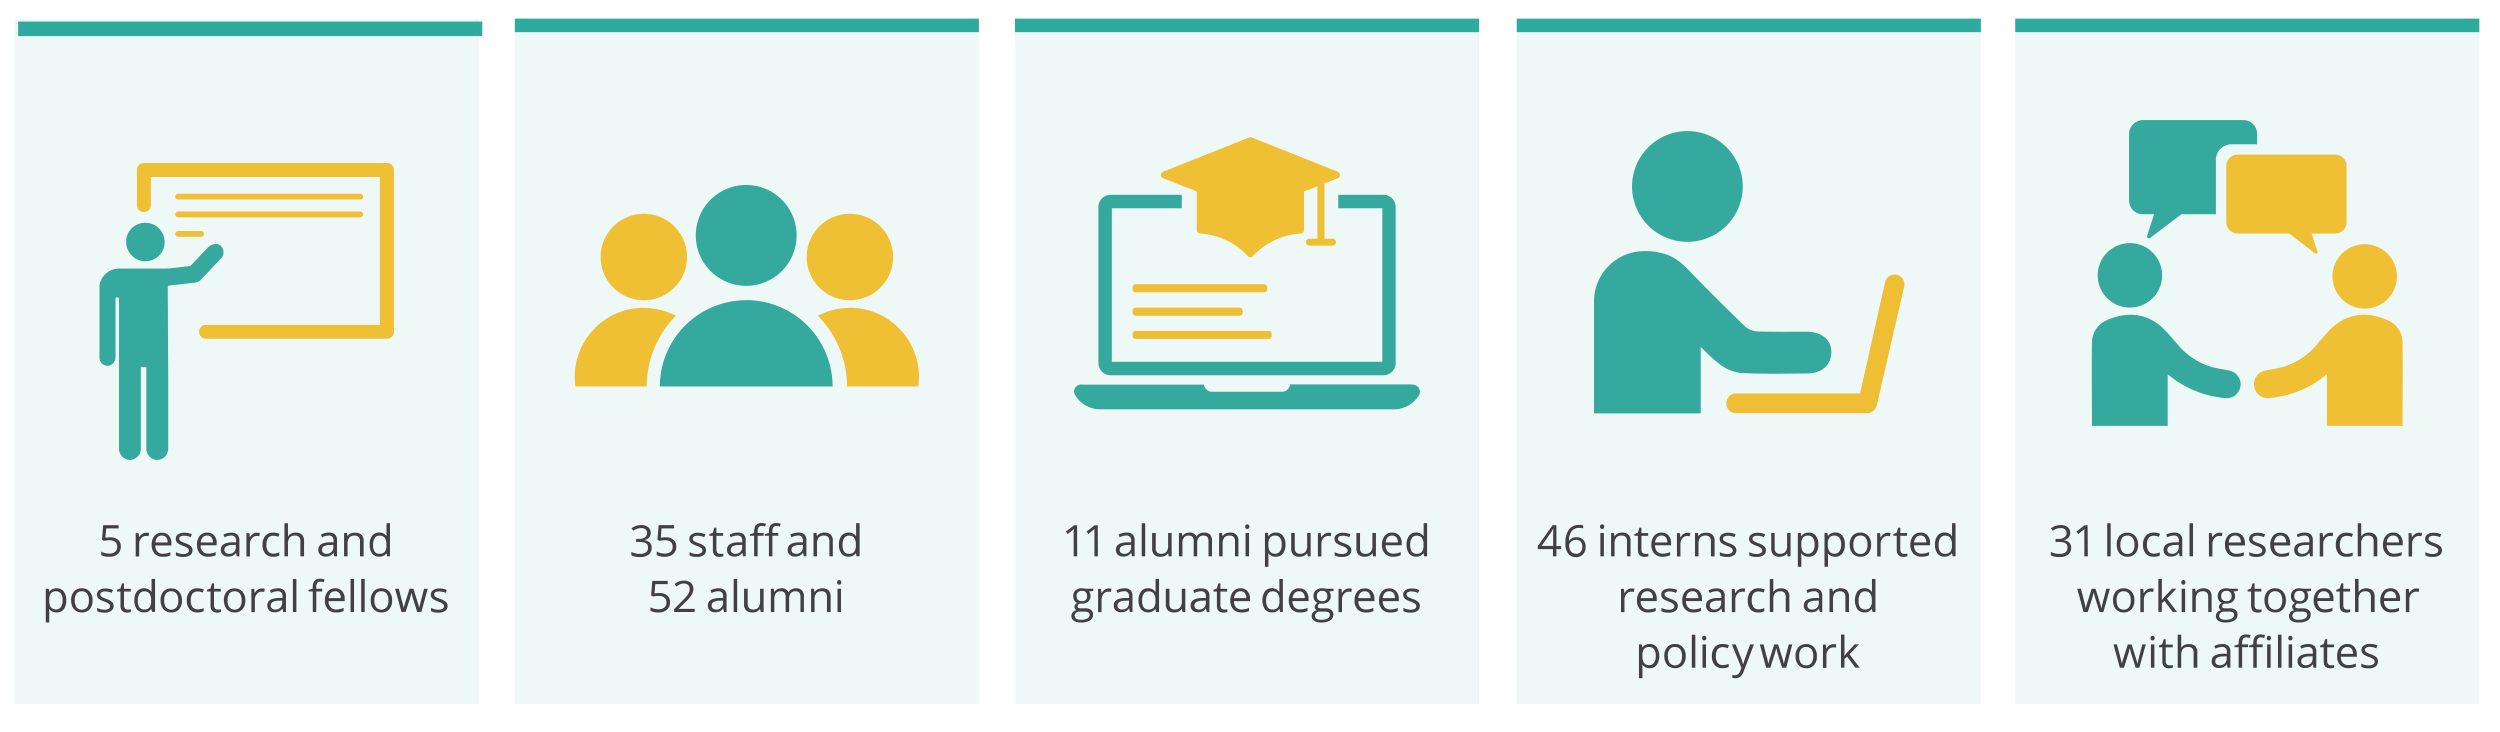 <svg id="Layer_1" data-name="Layer 1" xmlns="http://www.w3.org/2000/svg" xmlns:xlink="http://www.w3.org/1999/xlink" viewBox="0 0 718 210.37"><defs><style>.cls-1{fill:none;}.cls-2,.cls-3{fill:#2faa9f;}.cls-2{opacity:0.08;}.cls-4{fill:#414042;}.cls-5{clip-path:url(#clip-path);}.cls-6{fill:#36a99e;}.cls-7{fill:#eebf34;}.cls-8{fill:#efc034;}.cls-9{clip-path:url(#clip-path-3);}.cls-10{clip-path:url(#clip-path-5);}.cls-11{clip-path:url(#clip-path-7);}.cls-12{clip-path:url(#clip-path-9);}</style><clipPath id="clip-path"><rect class="cls-1" x="308.14" y="28.39" width="100" height="100"/></clipPath><clipPath id="clip-path-3"><rect class="cls-1" x="457.39" y="33.52" width="89.73" height="89.73"/></clipPath><clipPath id="clip-path-5"><rect class="cls-1" x="164.5" y="33.39" width="100" height="100"/></clipPath><clipPath id="clip-path-7"><rect class="cls-1" x="28.05" y="46.5" width="85.61" height="85.61"/></clipPath><clipPath id="clip-path-9"><rect class="cls-1" x="600.56" y="33.52" width="89.73" height="89.73"/></clipPath></defs><rect class="cls-2" x="4.21" y="5.35" width="133.3" height="196.88"/><rect class="cls-3" x="5.21" y="6.19" width="133.3" height="4.18"/><path class="cls-4" d="M31.67,154.32a3.32,3.32,0,0,1,2.22.7,2.41,2.41,0,0,1,.81,1.92,2.8,2.8,0,0,1-.88,2.17,3.55,3.55,0,0,1-2.43.79,4.51,4.51,0,0,1-2.31-.49v-1a3.79,3.79,0,0,0,1.07.43,5.4,5.4,0,0,0,1.25.15,2.56,2.56,0,0,0,1.67-.5,1.85,1.85,0,0,0,.59-1.47c0-1.24-.76-1.87-2.29-1.87a9.07,9.07,0,0,0-1.55.18L29.3,155l.33-4.17h4.44v.93H30.5l-.23,2.68A7.47,7.47,0,0,1,31.67,154.32Z"/><path class="cls-4" d="M42,153a4.67,4.67,0,0,1,.8.07l-.14.94a3.45,3.45,0,0,0-.73-.09,1.79,1.79,0,0,0-1.39.66,2.43,2.43,0,0,0-.57,1.64v3.59h-1v-6.69h.84l.11,1.24h0a2.93,2.93,0,0,1,.9-1A2,2,0,0,1,42,153Z"/><path class="cls-4" d="M46.76,159.9a3.08,3.08,0,0,1-2.34-.91,3.51,3.51,0,0,1-.86-2.51,3.91,3.91,0,0,1,.8-2.57A2.65,2.65,0,0,1,46.5,153a2.53,2.53,0,0,1,2,.83,3.16,3.16,0,0,1,.73,2.18v.64H44.61a2.63,2.63,0,0,0,.6,1.79,2,2,0,0,0,1.59.61,5.36,5.36,0,0,0,2.13-.45v.9a4.4,4.4,0,0,1-1,.33A5.5,5.5,0,0,1,46.76,159.9Zm-.27-6.09a1.69,1.69,0,0,0-1.29.52,2.39,2.39,0,0,0-.56,1.46h3.5a2.26,2.26,0,0,0-.43-1.47A1.51,1.51,0,0,0,46.49,153.81Z"/><path class="cls-4" d="M55.28,158a1.69,1.69,0,0,1-.69,1.44,3.29,3.29,0,0,1-2,.51,4.23,4.23,0,0,1-2.07-.43v-.94a4.88,4.88,0,0,0,1,.39,4.49,4.49,0,0,0,1.07.14,2.52,2.52,0,0,0,1.22-.25.86.86,0,0,0,.43-.78.83.83,0,0,0-.34-.66,5.14,5.14,0,0,0-1.33-.66,6.48,6.48,0,0,1-1.32-.61,1.84,1.84,0,0,1-.59-.59,1.5,1.5,0,0,1-.19-.78,1.52,1.52,0,0,1,.66-1.3A3.18,3.18,0,0,1,53,153a5.39,5.39,0,0,1,2.11.44l-.36.83a4.79,4.79,0,0,0-1.82-.42,2.11,2.11,0,0,0-1.09.23.7.7,0,0,0-.37.62.78.78,0,0,0,.14.46,1.54,1.54,0,0,0,.44.36,10.45,10.45,0,0,0,1.18.49,4.43,4.43,0,0,1,1.6.87A1.55,1.55,0,0,1,55.28,158Z"/><path class="cls-4" d="M59.77,159.9a3.08,3.08,0,0,1-2.34-.91,3.51,3.51,0,0,1-.86-2.51,3.91,3.91,0,0,1,.8-2.57,2.65,2.65,0,0,1,2.14-.95,2.53,2.53,0,0,1,2,.83,3.16,3.16,0,0,1,.73,2.18v.64H57.62a2.63,2.63,0,0,0,.6,1.79,2.06,2.06,0,0,0,1.59.61,5.45,5.45,0,0,0,2.14-.45v.9a4.63,4.63,0,0,1-1,.33A5.5,5.5,0,0,1,59.77,159.9Zm-.27-6.09a1.69,1.69,0,0,0-1.29.52,2.45,2.45,0,0,0-.56,1.46h3.5a2.26,2.26,0,0,0-.43-1.47A1.51,1.51,0,0,0,59.5,153.81Z"/><path class="cls-4" d="M68,159.77l-.21-1h0a2.89,2.89,0,0,1-1,.85,3,3,0,0,1-1.24.23,2.22,2.22,0,0,1-1.56-.52,1.86,1.86,0,0,1-.57-1.46c0-1.35,1.08-2.06,3.24-2.12l1.14,0v-.41a1.71,1.71,0,0,0-.34-1.16,1.4,1.4,0,0,0-1.08-.38,4.48,4.48,0,0,0-1.9.51l-.31-.77a4.57,4.57,0,0,1,1.09-.42A4.3,4.3,0,0,1,66.4,153a2.56,2.56,0,0,1,1.77.53,2.26,2.26,0,0,1,.58,1.71v4.56Zm-2.29-.71a2,2,0,0,0,1.48-.52,1.92,1.92,0,0,0,.54-1.45v-.61l-1,.05a3.57,3.57,0,0,0-1.74.37,1.13,1.13,0,0,0-.54,1,1,1,0,0,0,.34.83A1.38,1.38,0,0,0,65.71,159.06Z"/><path class="cls-4" d="M73.82,153a4.67,4.67,0,0,1,.8.07l-.14.94a3.45,3.45,0,0,0-.73-.09,1.79,1.79,0,0,0-1.39.66,2.43,2.43,0,0,0-.58,1.64v3.59h-1v-6.69h.84l.11,1.24h0a2.93,2.93,0,0,1,.9-1A2,2,0,0,1,73.82,153Z"/><path class="cls-4" d="M78.44,159.9a2.87,2.87,0,0,1-2.25-.9,3.67,3.67,0,0,1-.79-2.53,3.77,3.77,0,0,1,.81-2.59,2.9,2.9,0,0,1,2.3-.92,4.65,4.65,0,0,1,1,.11,2.87,2.87,0,0,1,.75.24l-.31.86a4.82,4.82,0,0,0-.73-.22,3.27,3.27,0,0,0-.7-.09c-1.36,0-2,.87-2,2.6a3,3,0,0,0,.5,1.89,1.72,1.72,0,0,0,1.47.66,4.54,4.54,0,0,0,1.72-.36v.9A3.73,3.73,0,0,1,78.44,159.9Z"/><path class="cls-4" d="M86.26,159.77v-4.32a1.71,1.71,0,0,0-.37-1.22,1.52,1.52,0,0,0-1.17-.41,1.9,1.9,0,0,0-1.54.58,2.93,2.93,0,0,0-.48,1.88v3.49h-1v-9.49h1v2.87a6.64,6.64,0,0,1,0,.86h.06a2.1,2.1,0,0,1,.85-.76,2.85,2.85,0,0,1,1.26-.28,2.57,2.57,0,0,1,1.84.59,2.44,2.44,0,0,1,.61,1.85v4.36Z"/><path class="cls-4" d="M96,159.77l-.21-1h0a2.89,2.89,0,0,1-1,.85,3,3,0,0,1-1.24.23,2.22,2.22,0,0,1-1.56-.52,1.86,1.86,0,0,1-.57-1.46c0-1.35,1.08-2.06,3.24-2.12l1.14,0v-.41a1.71,1.71,0,0,0-.34-1.16,1.4,1.4,0,0,0-1.08-.38,4.48,4.48,0,0,0-1.9.51l-.31-.77a4.57,4.57,0,0,1,1.09-.42,4.3,4.3,0,0,1,1.18-.16,2.56,2.56,0,0,1,1.77.53,2.26,2.26,0,0,1,.58,1.71v4.56Zm-2.29-.71a2,2,0,0,0,1.48-.52,1.92,1.92,0,0,0,.54-1.45v-.61l-1,.05a3.57,3.57,0,0,0-1.74.37,1.13,1.13,0,0,0-.54,1,1,1,0,0,0,.34.83A1.38,1.38,0,0,0,93.75,159.06Z"/><path class="cls-4" d="M103.39,159.77v-4.32a1.76,1.76,0,0,0-.37-1.22,1.52,1.52,0,0,0-1.17-.41,1.93,1.93,0,0,0-1.54.57,2.89,2.89,0,0,0-.49,1.87v3.51h-1v-6.69h.83l.16.92h0a2.1,2.1,0,0,1,.87-.77A2.86,2.86,0,0,1,102,153a2.58,2.58,0,0,1,1.82.58,2.48,2.48,0,0,1,.61,1.87v4.36Z"/><path class="cls-4" d="M111,158.88h0a2.39,2.39,0,0,1-2.1,1,2.46,2.46,0,0,1-2-.9,3.93,3.93,0,0,1-.73-2.55,4,4,0,0,1,.73-2.57,2.48,2.48,0,0,1,2-.92,2.42,2.42,0,0,1,2.08,1H111l0-.48,0-.47v-2.72h1v9.49h-.82Zm-2,.17a1.83,1.83,0,0,0,1.5-.57,2.84,2.84,0,0,0,.47-1.82v-.21a3.31,3.31,0,0,0-.48-2,1.78,1.78,0,0,0-1.51-.61,1.54,1.54,0,0,0-1.36.69,3.42,3.42,0,0,0-.47,2,3.23,3.23,0,0,0,.47,1.93A1.58,1.58,0,0,0,109,159.05Z"/><path class="cls-4" d="M16.25,175.9a2.91,2.91,0,0,1-1.19-.25,2.23,2.23,0,0,1-.91-.74h-.07a8.7,8.7,0,0,1,.07,1.11v2.76h-1v-9.7H14l.14.92h0a2.33,2.33,0,0,1,.91-.79,2.7,2.7,0,0,1,1.19-.25,2.47,2.47,0,0,1,2.06.91,4,4,0,0,1,.72,2.55A4,4,0,0,1,18.3,175,2.49,2.49,0,0,1,16.25,175.9Zm-.14-6.08a1.8,1.8,0,0,0-1.49.57,3,3,0,0,0-.47,1.81v.22a3.39,3.39,0,0,0,.47,2,1.82,1.82,0,0,0,1.51.61,1.57,1.57,0,0,0,1.36-.71,3.28,3.28,0,0,0,.49-1.93,3.21,3.21,0,0,0-.49-1.92A1.63,1.63,0,0,0,16.11,169.82Z"/><path class="cls-4" d="M26.58,172.42a3.71,3.71,0,0,1-.82,2.56,2.92,2.92,0,0,1-2.28.92,3,3,0,0,1-1.59-.43,2.8,2.8,0,0,1-1.08-1.2,4.27,4.27,0,0,1-.38-1.85,3.72,3.72,0,0,1,.82-2.55,2.94,2.94,0,0,1,2.27-.91,2.8,2.8,0,0,1,2.23.94A3.61,3.61,0,0,1,26.58,172.42Zm-5.1,0a3.2,3.2,0,0,0,.52,2,1.79,1.79,0,0,0,1.5.67,1.83,1.83,0,0,0,1.52-.67,3.2,3.2,0,0,0,.51-2,3.16,3.16,0,0,0-.51-1.94,1.84,1.84,0,0,0-1.53-.66,1.78,1.78,0,0,0-1.5.66A3.1,3.1,0,0,0,21.48,172.42Z"/><path class="cls-4" d="M32.63,174a1.69,1.69,0,0,1-.7,1.44,3.23,3.23,0,0,1-1.95.51,4.27,4.27,0,0,1-2.08-.43v-.94a5,5,0,0,0,1,.39,4.48,4.48,0,0,0,1.06.14,2.5,2.5,0,0,0,1.22-.25.84.84,0,0,0,.43-.78.81.81,0,0,0-.34-.66,4.87,4.87,0,0,0-1.32-.66,6.91,6.91,0,0,1-1.33-.61,1.81,1.81,0,0,1-.58-.59,1.51,1.51,0,0,1-.2-.78,1.53,1.53,0,0,1,.67-1.3,3.12,3.12,0,0,1,1.82-.47,5.4,5.4,0,0,1,2.12.44l-.36.83a4.8,4.8,0,0,0-1.83-.42,2.07,2.07,0,0,0-1.08.23.68.68,0,0,0-.37.62.72.72,0,0,0,.14.46,1.54,1.54,0,0,0,.44.36,9.32,9.32,0,0,0,1.17.49,4.5,4.5,0,0,1,1.61.87A1.55,1.55,0,0,1,32.63,174Z"/><path class="cls-4" d="M36.68,175.06a2.89,2.89,0,0,0,.52,0l.4-.08v.77a1.77,1.77,0,0,1-.49.13,3.07,3.07,0,0,1-.57.06c-1.3,0-1.94-.69-1.94-2.05v-4h-1v-.49l1-.42.42-1.43h.59v1.55h1.94v.79H35.61v3.94a1.38,1.38,0,0,0,.29.93A1,1,0,0,0,36.68,175.06Z"/><path class="cls-4" d="M43.43,174.88h0a2.39,2.39,0,0,1-2.1,1,2.46,2.46,0,0,1-2-.9,3.93,3.93,0,0,1-.73-2.55,4,4,0,0,1,.73-2.57,2.71,2.71,0,0,1,4.13.07h.07l0-.48,0-.47v-2.72h1v9.49h-.82Zm-2,.17a1.83,1.83,0,0,0,1.5-.57,2.84,2.84,0,0,0,.47-1.82v-.21a3.31,3.31,0,0,0-.48-2,1.76,1.76,0,0,0-1.51-.61,1.56,1.56,0,0,0-1.36.69,3.42,3.42,0,0,0-.47,2,3.23,3.23,0,0,0,.47,1.93A1.58,1.58,0,0,0,41.41,175.05Z"/><path class="cls-4" d="M52.26,172.42a3.71,3.71,0,0,1-.82,2.56,2.92,2.92,0,0,1-2.28.92,3,3,0,0,1-1.59-.43,2.8,2.8,0,0,1-1.08-1.2,4.27,4.27,0,0,1-.38-1.85,3.72,3.72,0,0,1,.82-2.55A2.92,2.92,0,0,1,49.2,169a2.8,2.8,0,0,1,2.23.94A3.66,3.66,0,0,1,52.26,172.42Zm-5.1,0a3.2,3.2,0,0,0,.52,2,2,2,0,0,0,3,0,3.14,3.14,0,0,0,.52-2,3.09,3.09,0,0,0-.52-1.94,1.81,1.81,0,0,0-1.52-.66,1.78,1.78,0,0,0-1.5.66A3.1,3.1,0,0,0,47.16,172.42Z"/><path class="cls-4" d="M56.71,175.9a2.84,2.84,0,0,1-2.25-.9,3.67,3.67,0,0,1-.8-2.53,3.77,3.77,0,0,1,.81-2.59,2.93,2.93,0,0,1,2.31-.92,4.49,4.49,0,0,1,1,.11,3.1,3.1,0,0,1,.76.24l-.31.86a5,5,0,0,0-.74-.22,3.12,3.12,0,0,0-.7-.09c-1.36,0-2,.87-2,2.6a3.1,3.1,0,0,0,.5,1.89,1.72,1.72,0,0,0,1.47.66,4.54,4.54,0,0,0,1.72-.36v.9A3.68,3.68,0,0,1,56.71,175.9Z"/><path class="cls-4" d="M62.55,175.06a3,3,0,0,0,.52,0,3.7,3.7,0,0,0,.39-.08v.77a1.79,1.79,0,0,1-.48.13,3.26,3.26,0,0,1-.58.06c-1.29,0-1.94-.69-1.94-2.05v-4h-1v-.49l1-.42.43-1.43h.58v1.55h1.94v.79H61.47v3.94a1.38,1.38,0,0,0,.29.93A1,1,0,0,0,62.55,175.06Z"/><path class="cls-4" d="M70.46,172.42a3.76,3.76,0,0,1-.82,2.56,2.92,2.92,0,0,1-2.28.92,3,3,0,0,1-1.59-.43,2.74,2.74,0,0,1-1.08-1.2,4.27,4.27,0,0,1-.38-1.85,3.72,3.72,0,0,1,.82-2.55A2.92,2.92,0,0,1,67.4,169a2.8,2.8,0,0,1,2.23.94A3.66,3.66,0,0,1,70.46,172.42Zm-5.1,0a3.14,3.14,0,0,0,.52,2,2,2,0,0,0,3,0,3.14,3.14,0,0,0,.52-2,3.09,3.09,0,0,0-.52-1.94,1.81,1.81,0,0,0-1.52-.66,1.78,1.78,0,0,0-1.5.66A3.1,3.1,0,0,0,65.36,172.42Z"/><path class="cls-4" d="M75.24,169a4.76,4.76,0,0,1,.8.07l-.14.94a3.53,3.53,0,0,0-.73-.09,1.77,1.77,0,0,0-1.39.66,2.38,2.38,0,0,0-.58,1.64v3.59h-1v-6.69H73l.12,1.24h0a2.83,2.83,0,0,1,.9-1A2,2,0,0,1,75.24,169Z"/><path class="cls-4" d="M81.33,175.77l-.2-1h0a2.72,2.72,0,0,1-1,.85,3,3,0,0,1-1.24.23,2.26,2.26,0,0,1-1.56-.52,1.89,1.89,0,0,1-.56-1.46c0-1.35,1.08-2.06,3.24-2.12l1.13,0v-.41a1.71,1.71,0,0,0-.33-1.16,1.41,1.41,0,0,0-1.09-.38,4.4,4.4,0,0,0-1.89.51l-.31-.77a4.66,4.66,0,0,1,1.08-.42,4.36,4.36,0,0,1,1.18-.16,2.59,2.59,0,0,1,1.78.53,2.26,2.26,0,0,1,.57,1.71v4.56ZM79,175.06a2,2,0,0,0,1.49-.52,1.92,1.92,0,0,0,.54-1.45v-.61l-1,.05a3.65,3.65,0,0,0-1.75.37,1.15,1.15,0,0,0-.53,1,1,1,0,0,0,.33.83A1.38,1.38,0,0,0,79,175.06Z"/><path class="cls-4" d="M85.12,175.77h-1v-9.49h1Z"/><path class="cls-4" d="M92.53,169.87h-1.7v5.9h-1v-5.9H88.62v-.46l1.19-.36v-.38q0-2.46,2.16-2.46a4.58,4.58,0,0,1,1.25.21l-.27.81a3.48,3.48,0,0,0-1-.18,1,1,0,0,0-.85.38,2.14,2.14,0,0,0-.27,1.22v.43h1.7Z"/><path class="cls-4" d="M96.51,175.9a3.08,3.08,0,0,1-2.34-.91,3.51,3.51,0,0,1-.86-2.51,3.91,3.91,0,0,1,.8-2.57,2.65,2.65,0,0,1,2.14-.95,2.54,2.54,0,0,1,2,.83A3.21,3.21,0,0,1,99,172v.64H94.36a2.63,2.63,0,0,0,.6,1.79,2,2,0,0,0,1.59.61,5.36,5.36,0,0,0,2.13-.45v.9a4.73,4.73,0,0,1-1,.33A5.5,5.5,0,0,1,96.51,175.9Zm-.28-6.09a1.69,1.69,0,0,0-1.28.52,2.39,2.39,0,0,0-.56,1.46h3.49a2.2,2.2,0,0,0-.43-1.47A1.49,1.49,0,0,0,96.23,169.81Z"/><path class="cls-4" d="M101.68,175.77h-1v-9.49h1Z"/><path class="cls-4" d="M104.74,175.77h-1v-9.49h1Z"/><path class="cls-4" d="M112.62,172.42a3.71,3.71,0,0,1-.82,2.56,2.92,2.92,0,0,1-2.28.92,3,3,0,0,1-1.59-.43,2.78,2.78,0,0,1-1.07-1.2,4.13,4.13,0,0,1-.38-1.85,3.67,3.67,0,0,1,.82-2.55,2.91,2.91,0,0,1,2.27-.91,2.81,2.81,0,0,1,2.23.94A3.66,3.66,0,0,1,112.62,172.42Zm-5.09,0a3.2,3.2,0,0,0,.51,2,2,2,0,0,0,3,0,3.2,3.2,0,0,0,.52-2,3.16,3.16,0,0,0-.52-1.94,1.81,1.81,0,0,0-1.52-.66,1.79,1.79,0,0,0-1.51.66A3.17,3.17,0,0,0,107.53,172.42Z"/><path class="cls-4" d="M119.82,175.77l-1.22-3.92c-.08-.24-.23-.79-.44-1.64h0c-.16.72-.3,1.26-.42,1.65l-1.27,3.91h-1.17l-1.82-6.69h1.06c.43,1.68.76,3,1,3.84a14.18,14.18,0,0,1,.39,1.78h0c0-.23.12-.53.22-.9s.18-.66.26-.88l1.22-3.84h1.1l1.2,3.84a12.3,12.3,0,0,1,.46,1.77h0c0-.15.06-.38.13-.68s.5-1.95,1.27-4.93h1.05L121,175.77Z"/><path class="cls-4" d="M128.55,174a1.69,1.69,0,0,1-.69,1.44,3.29,3.29,0,0,1-2,.51,4.25,4.25,0,0,1-2.07-.43v-.94a5.09,5.09,0,0,0,1,.39,4.56,4.56,0,0,0,1.07.14,2.5,2.5,0,0,0,1.22-.25.86.86,0,0,0,.43-.78.83.83,0,0,0-.34-.66,5.21,5.21,0,0,0-1.32-.66,6.36,6.36,0,0,1-1.33-.61,1.84,1.84,0,0,1-.59-.59,1.61,1.61,0,0,1-.19-.78,1.51,1.51,0,0,1,.67-1.3,3.12,3.12,0,0,1,1.82-.47,5.36,5.36,0,0,1,2.11.44l-.36.83a4.79,4.79,0,0,0-1.82-.42,2.13,2.13,0,0,0-1.09.23.69.69,0,0,0-.36.62.78.78,0,0,0,.13.46,1.47,1.47,0,0,0,.45.36,9.32,9.32,0,0,0,1.17.49,4.5,4.5,0,0,1,1.61.87A1.58,1.58,0,0,1,128.55,174Z"/><rect class="cls-2" x="147.85" y="9.27" width="133.3" height="192.96"/><rect class="cls-3" x="147.85" y="5.35" width="133.3" height="3.89"/><rect class="cls-2" x="578.77" y="9.27" width="133.3" height="192.96"/><rect class="cls-3" x="578.77" y="5.35" width="133.3" height="3.89"/><rect class="cls-2" x="435.6" y="9.27" width="133.3" height="192.96"/><rect class="cls-3" x="435.6" y="5.35" width="133.3" height="3.89"/><rect class="cls-2" x="291.49" y="9.27" width="133.3" height="192.96"/><rect class="cls-3" x="291.49" y="5.35" width="133.3" height="3.89"/><path class="cls-4" d="M186.89,153a2,2,0,0,1-.48,1.4,2.42,2.42,0,0,1-1.36.72v.05a2.56,2.56,0,0,1,1.59.69,2,2,0,0,1,.52,1.44,2.34,2.34,0,0,1-.89,2,4,4,0,0,1-2.51.69,7.42,7.42,0,0,1-1.3-.11,4.37,4.37,0,0,1-1.14-.38v-1a5.54,5.54,0,0,0,2.48.58c1.54,0,2.31-.6,2.31-1.81s-.85-1.62-2.55-1.62h-.88v-.87h.89a2.68,2.68,0,0,0,1.66-.47,1.5,1.5,0,0,0,.6-1.27,1.29,1.29,0,0,0-.44-1,1.85,1.85,0,0,0-1.22-.37,3.68,3.68,0,0,0-1.11.16,4.88,4.88,0,0,0-1.18.58l-.51-.68a4.13,4.13,0,0,1,1.26-.68,4.51,4.51,0,0,1,1.51-.25,3.06,3.06,0,0,1,2,.6A2,2,0,0,1,186.89,153Z"/><path class="cls-4" d="M191.19,154.32a3.3,3.3,0,0,1,2.22.7,2.41,2.41,0,0,1,.81,1.92,2.76,2.76,0,0,1-.88,2.17,3.55,3.55,0,0,1-2.43.79,4.47,4.47,0,0,1-2.3-.49v-1a3.72,3.72,0,0,0,1.06.43,5.4,5.4,0,0,0,1.25.15,2.54,2.54,0,0,0,1.67-.5,1.82,1.82,0,0,0,.59-1.47c0-1.24-.76-1.87-2.28-1.87a8.86,8.86,0,0,0-1.55.18l-.53-.34.34-4.17h4.43v.93H190l-.22,2.68A7.36,7.36,0,0,1,191.19,154.32Z"/><path class="cls-4" d="M202.77,158a1.67,1.67,0,0,1-.7,1.44,3.23,3.23,0,0,1-1.95.51,4.27,4.27,0,0,1-2.08-.43v-.94a5.18,5.18,0,0,0,1,.39,4.48,4.48,0,0,0,1.06.14,2.5,2.5,0,0,0,1.22-.25.84.84,0,0,0,.43-.78.81.81,0,0,0-.34-.66,4.87,4.87,0,0,0-1.32-.66,6.91,6.91,0,0,1-1.33-.61,1.81,1.81,0,0,1-.58-.59,1.5,1.5,0,0,1-.19-.78,1.52,1.52,0,0,1,.66-1.3,3.16,3.16,0,0,1,1.83-.47,5.39,5.39,0,0,1,2.11.44l-.36.83a4.8,4.8,0,0,0-1.83-.42,2.07,2.07,0,0,0-1.08.23.68.68,0,0,0-.37.62.78.78,0,0,0,.14.46,1.54,1.54,0,0,0,.44.36,9.32,9.32,0,0,0,1.17.49,4.41,4.41,0,0,1,1.61.87A1.55,1.55,0,0,1,202.77,158Z"/><path class="cls-4" d="M206.82,159.06a2.89,2.89,0,0,0,.52,0l.4-.08v.77a1.79,1.79,0,0,1-.48.13,3.26,3.26,0,0,1-.58.06c-1.29,0-1.94-.69-1.94-2.05v-4h-1v-.49l1-.42.42-1.43h.59v1.55h1.94v.79h-1.94v3.94a1.38,1.38,0,0,0,.29.93A1,1,0,0,0,206.82,159.06Z"/><path class="cls-4" d="M213.41,159.77l-.2-1h-.05a2.8,2.8,0,0,1-1,.85,3,3,0,0,1-1.24.23,2.26,2.26,0,0,1-1.56-.52,1.86,1.86,0,0,1-.56-1.46c0-1.35,1.08-2.06,3.24-2.12l1.13,0v-.41a1.66,1.66,0,0,0-.34-1.16,1.37,1.37,0,0,0-1.08-.38,4.4,4.4,0,0,0-1.89.51l-.31-.77a4.66,4.66,0,0,1,1.08-.42,4.36,4.36,0,0,1,1.18-.16,2.55,2.55,0,0,1,1.77.53,2.22,2.22,0,0,1,.58,1.71v4.56Zm-2.29-.71a2,2,0,0,0,1.49-.52,1.92,1.92,0,0,0,.54-1.45v-.61l-1,.05a3.63,3.63,0,0,0-1.74.37,1.13,1.13,0,0,0-.53,1,1,1,0,0,0,.33.83A1.38,1.38,0,0,0,211.12,159.06Z"/><path class="cls-4" d="M219.3,153.87h-1.71v5.9h-1v-5.9h-1.2v-.46l1.2-.36v-.38c0-1.64.72-2.46,2.15-2.46a4.52,4.52,0,0,1,1.25.21l-.26.81a3.53,3.53,0,0,0-1-.18,1,1,0,0,0-.85.38,2.13,2.13,0,0,0-.28,1.22v.43h1.71Zm4.23,0h-1.7v5.9h-1v-5.9h-1.2v-.46l1.2-.36v-.38c0-1.64.71-2.46,2.15-2.46a4.58,4.58,0,0,1,1.25.21l-.27.81a3.48,3.48,0,0,0-1-.18,1,1,0,0,0-.85.38,2.14,2.14,0,0,0-.27,1.22v.43h1.7Z"/><path class="cls-4" d="M230.85,159.77l-.2-1h-.05a2.89,2.89,0,0,1-1,.85,3,3,0,0,1-1.24.23,2.22,2.22,0,0,1-1.56-.52,1.86,1.86,0,0,1-.57-1.46c0-1.35,1.08-2.06,3.24-2.12l1.14,0v-.41a1.66,1.66,0,0,0-.34-1.16,1.39,1.39,0,0,0-1.08-.38,4.4,4.4,0,0,0-1.89.51l-.32-.77a4.57,4.57,0,0,1,1.09-.42,4.3,4.3,0,0,1,1.18-.16,2.55,2.55,0,0,1,1.77.53,2.22,2.22,0,0,1,.58,1.71v4.56Zm-2.29-.71a2.07,2.07,0,0,0,1.49-.52,2,2,0,0,0,.54-1.45v-.61l-1,.05a3.6,3.6,0,0,0-1.74.37,1.13,1.13,0,0,0-.53,1,1,1,0,0,0,.33.83A1.38,1.38,0,0,0,228.56,159.06Z"/><path class="cls-4" d="M238.2,159.77v-4.32a1.76,1.76,0,0,0-.37-1.22,1.52,1.52,0,0,0-1.17-.41,1.93,1.93,0,0,0-1.54.57,2.89,2.89,0,0,0-.48,1.87v3.51h-1v-6.69h.83l.16.92h0a2.1,2.1,0,0,1,.87-.77,2.86,2.86,0,0,1,1.25-.27,2.58,2.58,0,0,1,1.82.58,2.48,2.48,0,0,1,.61,1.87v4.36Z"/><path class="cls-4" d="M245.83,158.88h-.05a2.39,2.39,0,0,1-2.1,1,2.46,2.46,0,0,1-2-.9,3.93,3.93,0,0,1-.73-2.55,4,4,0,0,1,.73-2.57,2.71,2.71,0,0,1,4.13.07h.07l0-.48,0-.47v-2.72h1v9.49H246Zm-2,.17a1.83,1.83,0,0,0,1.5-.57,2.84,2.84,0,0,0,.47-1.82v-.21a3.31,3.31,0,0,0-.48-2,1.78,1.78,0,0,0-1.51-.61,1.54,1.54,0,0,0-1.36.69,3.42,3.42,0,0,0-.47,2,3.23,3.23,0,0,0,.47,1.93A1.58,1.58,0,0,0,243.81,159.05Z"/><path class="cls-4" d="M189.4,170.32a3.32,3.32,0,0,1,2.22.7,2.41,2.41,0,0,1,.81,1.92,2.8,2.8,0,0,1-.88,2.17,3.56,3.56,0,0,1-2.44.79,4.5,4.5,0,0,1-2.3-.49v-1a3.79,3.79,0,0,0,1.07.43,5.4,5.4,0,0,0,1.25.15,2.56,2.56,0,0,0,1.67-.5,1.85,1.85,0,0,0,.59-1.47c0-1.24-.76-1.87-2.29-1.87a9.07,9.07,0,0,0-1.55.18L187,171l.33-4.17h4.44v.93h-3.57l-.23,2.68A7.47,7.47,0,0,1,189.4,170.32Z"/><path class="cls-4" d="M199.49,175.77h-5.86v-.87l2.35-2.36a19.18,19.18,0,0,0,1.41-1.55,3.65,3.65,0,0,0,.51-.91,2.42,2.42,0,0,0,.17-.94,1.48,1.48,0,0,0-.43-1.13,1.66,1.66,0,0,0-1.2-.42,3,3,0,0,0-1.05.18,4,4,0,0,0-1.11.67l-.54-.69a4.09,4.09,0,0,1,2.69-1,2.84,2.84,0,0,1,2,.65,2.22,2.22,0,0,1,.71,1.73,3.38,3.38,0,0,1-.47,1.67,10.17,10.17,0,0,1-1.79,2.1l-1.95,1.91v.05h4.59Z"/><path class="cls-4" d="M207.92,175.77l-.2-1h-.05a2.72,2.72,0,0,1-1,.85,3,3,0,0,1-1.24.23,2.26,2.26,0,0,1-1.56-.52,1.89,1.89,0,0,1-.56-1.46c0-1.35,1.08-2.06,3.24-2.12l1.13,0v-.41a1.71,1.71,0,0,0-.33-1.16,1.41,1.41,0,0,0-1.09-.38,4.44,4.44,0,0,0-1.89.51l-.31-.77a4.66,4.66,0,0,1,1.08-.42,4.41,4.41,0,0,1,1.18-.16,2.59,2.59,0,0,1,1.78.53,2.26,2.26,0,0,1,.57,1.71v4.56Zm-2.29-.71a2,2,0,0,0,1.49-.52,1.92,1.92,0,0,0,.54-1.45v-.61l-1,.05a3.65,3.65,0,0,0-1.75.37,1.15,1.15,0,0,0-.53,1,1,1,0,0,0,.33.83A1.4,1.4,0,0,0,205.63,175.06Z"/><path class="cls-4" d="M211.71,175.77h-1v-9.49h1Z"/><path class="cls-4" d="M214.74,169.08v4.34a1.71,1.71,0,0,0,.37,1.22,1.52,1.52,0,0,0,1.17.41,1.86,1.86,0,0,0,1.53-.58,2.83,2.83,0,0,0,.49-1.87v-3.52h1v6.69h-.84l-.14-.89h-.06a2,2,0,0,1-.86.75,2.84,2.84,0,0,1-1.26.27,2.59,2.59,0,0,1-1.83-.58,2.51,2.51,0,0,1-.61-1.86v-4.38Z"/><path class="cls-4" d="M229.89,175.77v-4.35a1.81,1.81,0,0,0-.34-1.2,1.34,1.34,0,0,0-1.06-.4,1.7,1.7,0,0,0-1.4.55,2.56,2.56,0,0,0-.45,1.67v3.73h-1v-4.35a1.81,1.81,0,0,0-.35-1.2,1.33,1.33,0,0,0-1.06-.4,1.67,1.67,0,0,0-1.4.57,3.14,3.14,0,0,0-.44,1.87v3.51h-1v-6.69h.82l.16.92h.05a2,2,0,0,1,.81-.76,2.41,2.41,0,0,1,1.17-.28,2,2,0,0,1,2.05,1.14h0a2.11,2.11,0,0,1,.87-.83,2.62,2.62,0,0,1,1.29-.31,2.28,2.28,0,0,1,1.7.58,2.6,2.6,0,0,1,.57,1.87v4.36Z"/><path class="cls-4" d="M237.5,175.77v-4.32a1.71,1.71,0,0,0-.37-1.22,1.52,1.52,0,0,0-1.17-.41,1.91,1.91,0,0,0-1.53.57,2.83,2.83,0,0,0-.49,1.87v3.51h-1v-6.69h.82l.16.92H234a2.07,2.07,0,0,1,.88-.77,2.83,2.83,0,0,1,1.25-.27,2.6,2.6,0,0,1,1.82.58,2.52,2.52,0,0,1,.61,1.87v4.36Z"/><path class="cls-4" d="M240.43,167.27a.7.7,0,0,1,.17-.51.6.6,0,0,1,.43-.16.6.6,0,0,1,.42.16.81.81,0,0,1,0,1,.61.61,0,0,1-.42.17.61.61,0,0,1-.43-.17A.7.7,0,0,1,240.43,167.27Zm1.1,8.5h-1v-6.69h1Z"/><path class="cls-4" d="M309.36,159.77h-1v-6.36c0-.53,0-1,.05-1.5l-.29.27-1.46,1.19-.53-.7,2.36-1.82h.85Z"/><path class="cls-4" d="M315.32,159.77h-1v-6.36c0-.53,0-1,0-1.5a3.63,3.63,0,0,1-.28.27l-1.45,1.19-.54-.7,2.36-1.82h.86Z"/><path class="cls-4" d="M325.11,159.77l-.2-1h-.05a2.8,2.8,0,0,1-1,.85,3,3,0,0,1-1.24.23,2.26,2.26,0,0,1-1.56-.52,1.86,1.86,0,0,1-.56-1.46c0-1.35,1.08-2.06,3.24-2.12l1.13,0v-.41a1.66,1.66,0,0,0-.34-1.16,1.37,1.37,0,0,0-1.08-.38,4.4,4.4,0,0,0-1.89.51l-.31-.77a4.66,4.66,0,0,1,1.08-.42,4.36,4.36,0,0,1,1.18-.16,2.55,2.55,0,0,1,1.77.53,2.22,2.22,0,0,1,.58,1.71v4.56Zm-2.29-.71a2,2,0,0,0,1.49-.52,1.92,1.92,0,0,0,.54-1.45v-.61l-1,.05a3.65,3.65,0,0,0-1.75.37,1.15,1.15,0,0,0-.53,1,1,1,0,0,0,.33.83A1.38,1.38,0,0,0,322.82,159.06Z"/><path class="cls-4" d="M328.9,159.77h-1v-9.49h1Z"/><path class="cls-4" d="M331.93,153.08v4.34a1.71,1.71,0,0,0,.37,1.22,1.5,1.5,0,0,0,1.16.41,1.87,1.87,0,0,0,1.54-.58,2.89,2.89,0,0,0,.49-1.87v-3.52h1v6.69h-.84l-.14-.89h-.06a2,2,0,0,1-.86.75,2.84,2.84,0,0,1-1.26.27,2.57,2.57,0,0,1-1.83-.58,2.47,2.47,0,0,1-.61-1.86v-4.38Z"/><path class="cls-4" d="M347.08,159.77v-4.35a1.81,1.81,0,0,0-.34-1.2,1.34,1.34,0,0,0-1.06-.4,1.7,1.7,0,0,0-1.4.55,2.56,2.56,0,0,0-.45,1.67v3.73h-1v-4.35a1.81,1.81,0,0,0-.34-1.2,1.35,1.35,0,0,0-1.07-.4,1.65,1.65,0,0,0-1.39.57,3.07,3.07,0,0,0-.44,1.87v3.51h-1v-6.69h.83l.16.92h0a1.92,1.92,0,0,1,.81-.76,2.41,2.41,0,0,1,1.17-.28,2,2,0,0,1,2.05,1.14h.05a2.15,2.15,0,0,1,.86-.83,2.66,2.66,0,0,1,1.3-.31,2.3,2.3,0,0,1,1.7.58,2.6,2.6,0,0,1,.56,1.87v4.36Z"/><path class="cls-4" d="M354.69,159.77v-4.32a1.71,1.71,0,0,0-.37-1.22,1.52,1.52,0,0,0-1.17-.41,1.93,1.93,0,0,0-1.54.57,2.89,2.89,0,0,0-.48,1.87v3.51h-1v-6.69h.83l.16.92h0a2.1,2.1,0,0,1,.87-.77,2.89,2.89,0,0,1,1.25-.27,2.56,2.56,0,0,1,1.82.58,2.48,2.48,0,0,1,.61,1.87v4.36Z"/><path class="cls-4" d="M357.62,151.27a.7.7,0,0,1,.17-.51.59.59,0,0,1,.43-.16.6.6,0,0,1,.42.16.81.81,0,0,1,0,1,.61.61,0,0,1-.42.17.6.6,0,0,1-.43-.17A.7.7,0,0,1,357.62,151.27Zm1.1,8.5h-1v-6.69h1Z"/><path class="cls-4" d="M366.39,159.9a2.93,2.93,0,0,1-1.2-.25,2.2,2.2,0,0,1-.9-.74h-.08a8.79,8.79,0,0,1,.08,1.11v2.76h-1v-9.7h.83l.14.92h.05a2.26,2.26,0,0,1,.91-.79,2.64,2.64,0,0,1,1.19-.25,2.46,2.46,0,0,1,2.05.91,4,4,0,0,1,.73,2.55,4,4,0,0,1-.74,2.56A2.48,2.48,0,0,1,366.39,159.9Zm-.15-6.08a1.78,1.78,0,0,0-1.48.57,2.91,2.91,0,0,0-.47,1.81v.22a3.32,3.32,0,0,0,.47,2,1.79,1.79,0,0,0,1.51.61,1.56,1.56,0,0,0,1.35-.71,3.28,3.28,0,0,0,.49-1.93,3.21,3.21,0,0,0-.49-1.92A1.61,1.61,0,0,0,366.24,153.82Z"/><path class="cls-4" d="M371.86,153.08v4.34a1.71,1.71,0,0,0,.37,1.22,1.52,1.52,0,0,0,1.17.41,1.86,1.86,0,0,0,1.53-.58,2.83,2.83,0,0,0,.49-1.87v-3.52h1v6.69h-.83l-.15-.89h-.06a1.91,1.91,0,0,1-.86.75,2.84,2.84,0,0,1-1.26.27,2.61,2.61,0,0,1-1.83-.58,2.5,2.5,0,0,1-.6-1.86v-4.38Z"/><path class="cls-4" d="M381.54,153a4.76,4.76,0,0,1,.8.07l-.14.94a3.53,3.53,0,0,0-.73-.09,1.78,1.78,0,0,0-1.39.66,2.38,2.38,0,0,0-.58,1.64v3.59h-1v-6.69h.83l.12,1.24h.05a2.83,2.83,0,0,1,.9-1A2,2,0,0,1,381.54,153Z"/><path class="cls-4" d="M388.08,158a1.69,1.69,0,0,1-.69,1.44,3.29,3.29,0,0,1-2,.51,4.25,4.25,0,0,1-2.07-.43v-.94a4.88,4.88,0,0,0,1,.39,4.56,4.56,0,0,0,1.07.14,2.5,2.5,0,0,0,1.22-.25.86.86,0,0,0,.43-.78.83.83,0,0,0-.34-.66,5.21,5.21,0,0,0-1.32-.66,6.36,6.36,0,0,1-1.33-.61,1.84,1.84,0,0,1-.59-.59,1.61,1.61,0,0,1-.19-.78,1.51,1.51,0,0,1,.67-1.3,3.12,3.12,0,0,1,1.82-.47,5.36,5.36,0,0,1,2.11.44l-.36.83a4.79,4.79,0,0,0-1.82-.42,2.13,2.13,0,0,0-1.09.23.69.69,0,0,0-.36.62.78.78,0,0,0,.13.46,1.47,1.47,0,0,0,.45.36,9.32,9.32,0,0,0,1.17.49,4.5,4.5,0,0,1,1.61.87A1.58,1.58,0,0,1,388.08,158Z"/><path class="cls-4" d="M390.6,153.08v4.34a1.71,1.71,0,0,0,.37,1.22,1.52,1.52,0,0,0,1.17.41,1.86,1.86,0,0,0,1.53-.58,2.83,2.83,0,0,0,.49-1.87v-3.52h1v6.69h-.83l-.15-.89h-.06a1.91,1.91,0,0,1-.86.75,2.84,2.84,0,0,1-1.26.27,2.59,2.59,0,0,1-1.83-.58,2.51,2.51,0,0,1-.61-1.86v-4.38Z"/><path class="cls-4" d="M400.09,159.9a3.08,3.08,0,0,1-2.34-.91,3.5,3.5,0,0,1-.85-2.51,3.91,3.91,0,0,1,.79-2.57,2.65,2.65,0,0,1,2.14-.95,2.53,2.53,0,0,1,2,.83,3.16,3.16,0,0,1,.73,2.18v.64h-4.61a2.69,2.69,0,0,0,.6,1.79,2.06,2.06,0,0,0,1.59.61,5.45,5.45,0,0,0,2.14-.45v.9a4.63,4.63,0,0,1-1,.33A5.5,5.5,0,0,1,400.09,159.9Zm-.27-6.09a1.69,1.69,0,0,0-1.29.52,2.45,2.45,0,0,0-.56,1.46h3.5a2.26,2.26,0,0,0-.43-1.47A1.49,1.49,0,0,0,399.82,153.81Z"/><path class="cls-4" d="M408.86,158.88h-.06a2.39,2.39,0,0,1-2.1,1,2.49,2.49,0,0,1-2-.9,4,4,0,0,1-.73-2.55,4.05,4.05,0,0,1,.73-2.57,2.48,2.48,0,0,1,2-.92,2.43,2.43,0,0,1,2.09,1h.08l0-.48,0-.47v-2.72h1v9.49H409Zm-2,.17a1.86,1.86,0,0,0,1.51-.57,2.84,2.84,0,0,0,.46-1.82v-.21a3.39,3.39,0,0,0-.47-2,1.79,1.79,0,0,0-1.51-.61,1.56,1.56,0,0,0-1.37.69,3.5,3.5,0,0,0-.47,2,3.31,3.31,0,0,0,.47,1.93A1.59,1.59,0,0,0,406.83,159.05Z"/><path class="cls-4" d="M314,169.08v.64l-1.24.15a2,2,0,0,1,.31.56,2.13,2.13,0,0,1,.13.78,2,2,0,0,1-.67,1.57,2.71,2.71,0,0,1-1.84.58,2.48,2.48,0,0,1-.56-.05,1,1,0,0,0-.65.86.44.44,0,0,0,.22.41,1.63,1.63,0,0,0,.78.13h1.18a2.62,2.62,0,0,1,1.67.46,1.58,1.58,0,0,1,.58,1.33,1.88,1.88,0,0,1-.89,1.69,4.74,4.74,0,0,1-2.6.59,3.59,3.59,0,0,1-2-.49,1.6,1.6,0,0,1-.71-1.38,1.56,1.56,0,0,1,.39-1.06,2,2,0,0,1,1.1-.6,1.07,1.07,0,0,1-.43-.36.92.92,0,0,1-.18-.57,1.08,1.08,0,0,1,.2-.64,2.11,2.11,0,0,1,.62-.53,1.81,1.81,0,0,1-.85-.73,2.11,2.11,0,0,1-.33-1.17,2.15,2.15,0,0,1,.66-1.69,2.69,2.69,0,0,1,1.87-.6,3.48,3.48,0,0,1,.95.12Zm-5.33,7.82a.91.91,0,0,0,.45.82,2.54,2.54,0,0,0,1.32.28,3.65,3.65,0,0,0,1.88-.38,1.18,1.18,0,0,0,.62-1,.8.8,0,0,0-.34-.75,2.58,2.58,0,0,0-1.26-.21h-1.21A1.6,1.6,0,0,0,309,176,1.17,1.17,0,0,0,308.63,176.9Zm.55-5.67a1.38,1.38,0,0,0,.39,1.06,1.59,1.59,0,0,0,1.11.36,1.29,1.29,0,0,0,1.48-1.44,1.33,1.33,0,0,0-1.5-1.51,1.51,1.51,0,0,0-1.1.38A1.55,1.55,0,0,0,309.18,171.23Z"/><path class="cls-4" d="M318.4,169a4.67,4.67,0,0,1,.8.07l-.14.94a3.45,3.45,0,0,0-.73-.09,1.79,1.79,0,0,0-1.39.66,2.43,2.43,0,0,0-.57,1.64v3.59h-1v-6.69h.84l.11,1.24h.05a2.93,2.93,0,0,1,.9-1A2,2,0,0,1,318.4,169Z"/><path class="cls-4" d="M324.5,175.77l-.2-1h-.05a2.89,2.89,0,0,1-1,.85,3,3,0,0,1-1.24.23,2.22,2.22,0,0,1-1.56-.52,1.86,1.86,0,0,1-.57-1.46c0-1.35,1.08-2.06,3.24-2.12l1.14,0v-.41a1.66,1.66,0,0,0-.34-1.16,1.4,1.4,0,0,0-1.08-.38,4.48,4.48,0,0,0-1.9.51l-.31-.77a4.57,4.57,0,0,1,1.09-.42,4.3,4.3,0,0,1,1.18-.16,2.55,2.55,0,0,1,1.77.53,2.22,2.22,0,0,1,.58,1.71v4.56Zm-2.29-.71a2,2,0,0,0,1.48-.52,1.93,1.93,0,0,0,.55-1.45v-.61l-1,.05a3.63,3.63,0,0,0-1.74.37,1.13,1.13,0,0,0-.54,1,1,1,0,0,0,.34.83A1.38,1.38,0,0,0,322.21,175.06Z"/><path class="cls-4" d="M331.87,174.88h-.05a2.39,2.39,0,0,1-2.1,1,2.46,2.46,0,0,1-2-.9,3.93,3.93,0,0,1-.73-2.55,4,4,0,0,1,.73-2.57,2.48,2.48,0,0,1,2-.92,2.42,2.42,0,0,1,2.08,1h.08l0-.48,0-.47v-2.72h1v9.49H332Zm-2,.17a1.83,1.83,0,0,0,1.5-.57,2.84,2.84,0,0,0,.47-1.82v-.21a3.31,3.31,0,0,0-.48-2,1.78,1.78,0,0,0-1.51-.61,1.54,1.54,0,0,0-1.36.69,3.42,3.42,0,0,0-.47,2,3.23,3.23,0,0,0,.47,1.93A1.58,1.58,0,0,0,329.85,175.05Z"/><path class="cls-4" d="M335.86,169.08v4.34a1.71,1.71,0,0,0,.37,1.22,1.52,1.52,0,0,0,1.17.41,1.86,1.86,0,0,0,1.53-.58,2.83,2.83,0,0,0,.49-1.87v-3.52h1v6.69h-.83l-.15-.89h-.06a2,2,0,0,1-.86.75,2.84,2.84,0,0,1-1.26.27,2.59,2.59,0,0,1-1.83-.58,2.51,2.51,0,0,1-.61-1.86v-4.38Z"/><path class="cls-4" d="M346.57,175.77l-.2-1h-.05a2.78,2.78,0,0,1-1,.85,3,3,0,0,1-1.25.23,2.26,2.26,0,0,1-1.56-.52,1.89,1.89,0,0,1-.56-1.46c0-1.35,1.08-2.06,3.24-2.12l1.14,0v-.41a1.71,1.71,0,0,0-.34-1.16,1.41,1.41,0,0,0-1.09-.38,4.47,4.47,0,0,0-1.89.51l-.31-.77a4.66,4.66,0,0,1,1.08-.42A4.43,4.43,0,0,1,345,169a2.58,2.58,0,0,1,1.77.53,2.26,2.26,0,0,1,.58,1.71v4.56Zm-2.28-.71a2,2,0,0,0,1.48-.52,1.92,1.92,0,0,0,.54-1.45v-.61l-1,.05a3.57,3.57,0,0,0-1.74.37,1.13,1.13,0,0,0-.54,1,1,1,0,0,0,.33.83A1.43,1.43,0,0,0,344.29,175.06Z"/><path class="cls-4" d="M351.57,175.06a2.89,2.89,0,0,0,.52,0l.4-.08v.77a1.77,1.77,0,0,1-.49.13,3.07,3.07,0,0,1-.57.06c-1.3,0-1.94-.69-1.94-2.05v-4h-1v-.49l1-.42.42-1.43h.59v1.55h1.94v.79H350.5v3.94a1.38,1.38,0,0,0,.29.93A1,1,0,0,0,351.57,175.06Z"/><path class="cls-4" d="M356.54,175.9a3.09,3.09,0,0,1-2.34-.91,3.5,3.5,0,0,1-.85-2.51,3.91,3.91,0,0,1,.79-2.57,2.67,2.67,0,0,1,2.14-.95,2.53,2.53,0,0,1,2,.83A3.16,3.16,0,0,1,359,172v.64h-4.6a2.63,2.63,0,0,0,.59,1.79,2.06,2.06,0,0,0,1.59.61,5.45,5.45,0,0,0,2.14-.45v.9a4.63,4.63,0,0,1-1,.33A5.43,5.43,0,0,1,356.54,175.9Zm-.27-6.09a1.66,1.66,0,0,0-1.28.52,2.46,2.46,0,0,0-.57,1.46h3.5a2.26,2.26,0,0,0-.43-1.47A1.49,1.49,0,0,0,356.27,169.81Z"/><path class="cls-4" d="M367.48,174.88h-.05a2.39,2.39,0,0,1-2.1,1,2.5,2.5,0,0,1-2.05-.9,4.88,4.88,0,0,1,0-5.12,2.48,2.48,0,0,1,2-.92,2.42,2.42,0,0,1,2.08,1h.08l0-.48,0-.47v-2.72h1v9.49h-.83Zm-2,.17a1.83,1.83,0,0,0,1.51-.57,2.84,2.84,0,0,0,.47-1.82v-.21a3.31,3.31,0,0,0-.48-2,1.78,1.78,0,0,0-1.51-.61,1.54,1.54,0,0,0-1.36.69,3.42,3.42,0,0,0-.48,2,3.23,3.23,0,0,0,.48,1.93A1.57,1.57,0,0,0,365.45,175.05Z"/><path class="cls-4" d="M373.36,175.9A3.08,3.08,0,0,1,371,175a3.51,3.51,0,0,1-.86-2.51,3.91,3.91,0,0,1,.8-2.57,2.65,2.65,0,0,1,2.14-.95,2.53,2.53,0,0,1,2,.83,3.16,3.16,0,0,1,.73,2.18v.64h-4.61a2.63,2.63,0,0,0,.6,1.79,2,2,0,0,0,1.59.61,5.36,5.36,0,0,0,2.13-.45v.9a4.4,4.4,0,0,1-1,.33A5.5,5.5,0,0,1,373.36,175.9Zm-.27-6.09a1.69,1.69,0,0,0-1.29.52,2.39,2.39,0,0,0-.56,1.46h3.5a2.26,2.26,0,0,0-.43-1.47A1.51,1.51,0,0,0,373.09,169.81Z"/><path class="cls-4" d="M383,169.08v.64l-1.24.15a2.23,2.23,0,0,1,.31.56,2.13,2.13,0,0,1,.13.78,2,2,0,0,1-.67,1.57,2.72,2.72,0,0,1-1.85.58,2.59,2.59,0,0,1-.56-.05,1,1,0,0,0-.64.86.44.44,0,0,0,.22.41,1.63,1.63,0,0,0,.78.13h1.18a2.62,2.62,0,0,1,1.67.46,1.59,1.59,0,0,1,.59,1.33,1.89,1.89,0,0,1-.9,1.69,4.74,4.74,0,0,1-2.6.59,3.59,3.59,0,0,1-2-.49,1.67,1.67,0,0,1-.32-2.44,2,2,0,0,1,1.1-.6,1.07,1.07,0,0,1-.43-.36.92.92,0,0,1-.18-.57,1.08,1.08,0,0,1,.2-.64,2,2,0,0,1,.62-.53,1.81,1.81,0,0,1-.85-.73,2.11,2.11,0,0,1-.33-1.17,2.15,2.15,0,0,1,.66-1.69,2.68,2.68,0,0,1,1.87-.6,3.48,3.48,0,0,1,.95.12Zm-5.33,7.82a.91.91,0,0,0,.45.82,2.53,2.53,0,0,0,1.31.28,3.73,3.73,0,0,0,1.9-.38,1.19,1.19,0,0,0,.61-1,.8.8,0,0,0-.34-.75,2.58,2.58,0,0,0-1.26-.21h-1.22a1.61,1.61,0,0,0-1.07.33A1.17,1.17,0,0,0,377.68,176.9Zm.54-5.67a1.39,1.39,0,0,0,.4,1.06,1.59,1.59,0,0,0,1.11.36,1.29,1.29,0,0,0,1.48-1.44,1.33,1.33,0,0,0-1.5-1.51,1.5,1.5,0,0,0-1.1.38A1.55,1.55,0,0,0,378.22,171.23Z"/><path class="cls-4" d="M387.45,169a4.67,4.67,0,0,1,.8.07l-.14.94a3.45,3.45,0,0,0-.73-.09,1.79,1.79,0,0,0-1.39.66,2.43,2.43,0,0,0-.57,1.64v3.59h-1v-6.69h.84l.11,1.24h0a2.93,2.93,0,0,1,.9-1A2,2,0,0,1,387.45,169Z"/><path class="cls-4" d="M392.22,175.9a3.08,3.08,0,0,1-2.34-.91,3.51,3.51,0,0,1-.86-2.51,3.91,3.91,0,0,1,.8-2.57A2.65,2.65,0,0,1,392,169a2.53,2.53,0,0,1,2,.83,3.16,3.16,0,0,1,.73,2.18v.64h-4.61a2.63,2.63,0,0,0,.6,1.79,2,2,0,0,0,1.59.61,5.36,5.36,0,0,0,2.13-.45v.9a4.4,4.4,0,0,1-1,.33A5.5,5.5,0,0,1,392.22,175.9Zm-.27-6.09a1.69,1.69,0,0,0-1.29.52,2.39,2.39,0,0,0-.56,1.46h3.5a2.26,2.26,0,0,0-.43-1.47A1.51,1.51,0,0,0,392,169.81Z"/><path class="cls-4" d="M399.26,175.9a3.08,3.08,0,0,1-2.34-.91,3.51,3.51,0,0,1-.86-2.51,3.91,3.91,0,0,1,.8-2.57A2.65,2.65,0,0,1,399,169a2.54,2.54,0,0,1,2,.83,3.21,3.21,0,0,1,.73,2.18v.64h-4.61a2.68,2.68,0,0,0,.59,1.79,2.06,2.06,0,0,0,1.59.61,5.37,5.37,0,0,0,2.14-.45v.9a4.73,4.73,0,0,1-1,.33A5.5,5.5,0,0,1,399.26,175.9Zm-.28-6.09a1.69,1.69,0,0,0-1.28.52,2.46,2.46,0,0,0-.57,1.46h3.5a2.2,2.2,0,0,0-.43-1.47A1.49,1.49,0,0,0,399,169.81Z"/><path class="cls-4" d="M407.78,174a1.67,1.67,0,0,1-.7,1.44,3.23,3.23,0,0,1-1.95.51,4.27,4.27,0,0,1-2.08-.43v-.94a5,5,0,0,0,1,.39,4.48,4.48,0,0,0,1.06.14,2.5,2.5,0,0,0,1.22-.25.84.84,0,0,0,.43-.78.81.81,0,0,0-.34-.66,4.87,4.87,0,0,0-1.32-.66,6.91,6.91,0,0,1-1.33-.61,1.81,1.81,0,0,1-.58-.59,1.51,1.51,0,0,1-.2-.78,1.53,1.53,0,0,1,.67-1.3,3.12,3.12,0,0,1,1.82-.47,5.4,5.4,0,0,1,2.12.44l-.36.83a4.8,4.8,0,0,0-1.83-.42,2.07,2.07,0,0,0-1.08.23.68.68,0,0,0-.37.62.78.78,0,0,0,.14.46,1.54,1.54,0,0,0,.44.36,9.32,9.32,0,0,0,1.17.49,4.5,4.5,0,0,1,1.61.87A1.55,1.55,0,0,1,407.78,174Z"/><path class="cls-4" d="M448.36,157.72H447v2.05h-1v-2.05h-4.34v-.88l4.24-6H447v6h1.32Zm-2.29-.92v-3c0-.58,0-1.23.06-2h-.05a8,8,0,0,1-.55,1l-2.79,4Z"/><path class="cls-4" d="M449.6,156a6.33,6.33,0,0,1,1-3.94,3.63,3.63,0,0,1,3-1.3,4,4,0,0,1,1.09.12v.87a3.5,3.5,0,0,0-1.07-.15,2.75,2.75,0,0,0-2.2.89,4.65,4.65,0,0,0-.83,2.81h.08a2.32,2.32,0,0,1,2.12-1,2.5,2.5,0,0,1,1.9.73,2.73,2.73,0,0,1,.69,2,3,3,0,0,1-.76,2.19,2.72,2.72,0,0,1-2.06.8,2.62,2.62,0,0,1-2.19-1.05A4.58,4.58,0,0,1,449.6,156Zm3,3.07a1.71,1.71,0,0,0,1.35-.54,2.33,2.33,0,0,0,.48-1.58,2,2,0,0,0-.45-1.39,1.66,1.66,0,0,0-1.33-.51,2.27,2.27,0,0,0-1,.23,1.89,1.89,0,0,0-.72.62,1.4,1.4,0,0,0-.28.82,2.78,2.78,0,0,0,.25,1.18,2,2,0,0,0,.69.86A1.73,1.73,0,0,0,452.59,159Z"/><path class="cls-4" d="M459.53,151.27a.66.66,0,0,1,.18-.51.63.63,0,0,1,.84,0,.81.81,0,0,1,0,1,.6.6,0,0,1-.84,0A.66.66,0,0,1,459.53,151.27Zm1.1,8.5h-1v-6.69h1Z"/><path class="cls-4" d="M467.27,159.77v-4.32a1.71,1.71,0,0,0-.38-1.22,1.49,1.49,0,0,0-1.16-.41,1.93,1.93,0,0,0-1.54.57,2.83,2.83,0,0,0-.49,1.87v3.51h-1v-6.69h.82l.17.92h.05a2,2,0,0,1,.87-.77,2.83,2.83,0,0,1,1.25-.27,2.58,2.58,0,0,1,1.82.58,2.48,2.48,0,0,1,.61,1.87v4.36Z"/><path class="cls-4" d="M472.5,159.06a3,3,0,0,0,.52,0l.39-.08v.77a1.79,1.79,0,0,1-.48.13,3.26,3.26,0,0,1-.58.06c-1.29,0-1.94-.69-1.94-2.05v-4h-1v-.49l1-.42.43-1.43h.58v1.55h1.94v.79h-1.94v3.94a1.38,1.38,0,0,0,.29.93A1,1,0,0,0,472.5,159.06Z"/><path class="cls-4" d="M477.47,159.9a3.08,3.08,0,0,1-2.34-.91,3.46,3.46,0,0,1-.86-2.51,3.91,3.91,0,0,1,.79-2.57,2.68,2.68,0,0,1,2.14-.95,2.53,2.53,0,0,1,2,.83,3.16,3.16,0,0,1,.74,2.18v.64h-4.61a2.68,2.68,0,0,0,.59,1.79,2.06,2.06,0,0,0,1.59.61,5.45,5.45,0,0,0,2.14-.45v.9a4.63,4.63,0,0,1-1,.33A5.4,5.4,0,0,1,477.47,159.9Zm-.28-6.09a1.67,1.67,0,0,0-1.28.52,2.46,2.46,0,0,0-.57,1.46h3.5a2.2,2.2,0,0,0-.43-1.47A1.49,1.49,0,0,0,477.19,153.81Z"/><path class="cls-4" d="M484.66,153a4.67,4.67,0,0,1,.8.07l-.14.94a3.45,3.45,0,0,0-.73-.09,1.79,1.79,0,0,0-1.39.66,2.43,2.43,0,0,0-.58,1.64v3.59h-1v-6.69h.84l.11,1.24h.05a2.93,2.93,0,0,1,.9-1A2,2,0,0,1,484.66,153Z"/><path class="cls-4" d="M491.38,159.77v-4.32a1.71,1.71,0,0,0-.38-1.22,1.49,1.49,0,0,0-1.16-.41,1.93,1.93,0,0,0-1.54.57,2.83,2.83,0,0,0-.49,1.87v3.51h-1v-6.69h.82l.17.92h0a2,2,0,0,1,.87-.77A2.83,2.83,0,0,1,490,153a2.58,2.58,0,0,1,1.82.58,2.48,2.48,0,0,1,.61,1.87v4.36Z"/><path class="cls-4" d="M498.69,158a1.69,1.69,0,0,1-.69,1.44,3.29,3.29,0,0,1-2,.51,4.25,4.25,0,0,1-2.07-.43v-.94a4.88,4.88,0,0,0,1,.39,4.56,4.56,0,0,0,1.07.14,2.5,2.5,0,0,0,1.22-.25.86.86,0,0,0,.43-.78.83.83,0,0,0-.34-.66,5.21,5.21,0,0,0-1.32-.66,6.36,6.36,0,0,1-1.33-.61,1.84,1.84,0,0,1-.59-.59,1.61,1.61,0,0,1-.19-.78,1.51,1.51,0,0,1,.67-1.3,3.12,3.12,0,0,1,1.82-.47,5.39,5.39,0,0,1,2.11.44l-.36.83a4.79,4.79,0,0,0-1.82-.42,2.11,2.11,0,0,0-1.09.23.69.69,0,0,0-.36.62.78.78,0,0,0,.13.46,1.47,1.47,0,0,0,.45.36,9.32,9.32,0,0,0,1.17.49,4.34,4.34,0,0,1,1.6.87A1.55,1.55,0,0,1,498.69,158Z"/><path class="cls-4" d="M507.18,158a1.67,1.67,0,0,1-.7,1.44,3.23,3.23,0,0,1-2,.51,4.27,4.27,0,0,1-2.08-.43v-.94a5,5,0,0,0,1,.39,4.48,4.48,0,0,0,1.06.14,2.5,2.5,0,0,0,1.22-.25.84.84,0,0,0,.43-.78.81.81,0,0,0-.34-.66,4.87,4.87,0,0,0-1.32-.66,6.91,6.91,0,0,1-1.33-.61,1.81,1.81,0,0,1-.58-.59,1.51,1.51,0,0,1-.2-.78,1.53,1.53,0,0,1,.67-1.3,3.13,3.13,0,0,1,1.83-.47,5.39,5.39,0,0,1,2.11.44l-.36.83a4.8,4.8,0,0,0-1.83-.42,2.07,2.07,0,0,0-1.08.23.68.68,0,0,0-.37.62.78.78,0,0,0,.14.46,1.54,1.54,0,0,0,.44.36,9.32,9.32,0,0,0,1.17.49,4.5,4.5,0,0,1,1.61.87A1.55,1.55,0,0,1,507.18,158Z"/><path class="cls-4" d="M509.69,153.08v4.34a1.71,1.71,0,0,0,.38,1.22,1.49,1.49,0,0,0,1.16.41,1.9,1.9,0,0,0,1.54-.58,2.89,2.89,0,0,0,.48-1.87v-3.52h1v6.69h-.84l-.15-.89h0a2,2,0,0,1-.87.75,2.78,2.78,0,0,1-1.26.27,2.56,2.56,0,0,1-1.82-.58,2.47,2.47,0,0,1-.61-1.86v-4.38Z"/><path class="cls-4" d="M519.43,159.9a2.91,2.91,0,0,1-1.19-.25,2.14,2.14,0,0,1-.9-.74h-.08a8.79,8.79,0,0,1,.08,1.11v2.76h-1v-9.7h.83l.14.92h.05a2.3,2.3,0,0,1,.9-.79,2.7,2.7,0,0,1,1.19-.25,2.47,2.47,0,0,1,2.06.91,4,4,0,0,1,.72,2.55,4,4,0,0,1-.73,2.56A2.49,2.49,0,0,1,519.43,159.9Zm-.14-6.08a1.8,1.8,0,0,0-1.49.57,2.91,2.91,0,0,0-.46,1.81v.22a3.4,3.4,0,0,0,.46,2,1.82,1.82,0,0,0,1.51.61,1.57,1.57,0,0,0,1.36-.71,3.28,3.28,0,0,0,.49-1.93,3.21,3.21,0,0,0-.49-1.92A1.63,1.63,0,0,0,519.29,153.82Z"/><path class="cls-4" d="M527.05,159.9a2.91,2.91,0,0,1-1.19-.25,2.23,2.23,0,0,1-.91-.74h-.07A8.7,8.7,0,0,1,525,160v2.76h-1v-9.7h.83l.14.92h0a2.33,2.33,0,0,1,.91-.79,2.7,2.7,0,0,1,1.19-.25,2.47,2.47,0,0,1,2.06.91,4,4,0,0,1,.72,2.55,4,4,0,0,1-.73,2.56A2.49,2.49,0,0,1,527.05,159.9Zm-.14-6.08a1.77,1.77,0,0,0-1.48.57,2.9,2.9,0,0,0-.48,1.81v.22a3.31,3.31,0,0,0,.48,2,1.78,1.78,0,0,0,1.5.61,1.57,1.57,0,0,0,1.36-.71,3.28,3.28,0,0,0,.49-1.93,3.21,3.21,0,0,0-.49-1.92A1.63,1.63,0,0,0,526.91,153.82Z"/><path class="cls-4" d="M537.38,156.42a3.71,3.71,0,0,1-.82,2.56,2.92,2.92,0,0,1-2.28.92,3,3,0,0,1-1.59-.43,2.8,2.8,0,0,1-1.08-1.2,4.27,4.27,0,0,1-.37-1.85,3.72,3.72,0,0,1,.81-2.55,2.94,2.94,0,0,1,2.27-.91,2.84,2.84,0,0,1,2.24.94A3.66,3.66,0,0,1,537.38,156.42Zm-5.09,0a3.2,3.2,0,0,0,.51,2,1.79,1.79,0,0,0,1.51.67,1.82,1.82,0,0,0,1.51-.67,3.2,3.2,0,0,0,.51-2,3.16,3.16,0,0,0-.51-1.94,1.83,1.83,0,0,0-1.53-.66,1.78,1.78,0,0,0-1.5.66A3.1,3.1,0,0,0,532.29,156.42Z"/><path class="cls-4" d="M542.16,153a4.76,4.76,0,0,1,.8.07l-.14.94a3.53,3.53,0,0,0-.73-.09,1.78,1.78,0,0,0-1.39.66,2.38,2.38,0,0,0-.58,1.64v3.59h-1v-6.69h.83l.12,1.24h.05a2.93,2.93,0,0,1,.9-1A2,2,0,0,1,542.16,153Z"/><path class="cls-4" d="M546.88,159.06a3,3,0,0,0,.52,0,4,4,0,0,0,.4-.08v.77a1.77,1.77,0,0,1-.49.13,3.07,3.07,0,0,1-.57.06c-1.3,0-2-.69-2-2.05v-4h-.95v-.49l.95-.42.43-1.43h.59v1.55h1.94v.79h-1.94v3.94a1.33,1.33,0,0,0,.29.93A1,1,0,0,0,546.88,159.06Z"/><path class="cls-4" d="M551.85,159.9a3.08,3.08,0,0,1-2.34-.91,3.5,3.5,0,0,1-.85-2.51,3.91,3.91,0,0,1,.79-2.57,2.65,2.65,0,0,1,2.14-.95,2.53,2.53,0,0,1,2,.83,3.16,3.16,0,0,1,.73,2.18v.64H549.7a2.69,2.69,0,0,0,.6,1.79,2.06,2.06,0,0,0,1.59.61,5.45,5.45,0,0,0,2.14-.45v.9a4.63,4.63,0,0,1-1,.33A5.5,5.5,0,0,1,551.85,159.9Zm-.27-6.09a1.69,1.69,0,0,0-1.29.52,2.45,2.45,0,0,0-.56,1.46h3.5a2.26,2.26,0,0,0-.43-1.47A1.49,1.49,0,0,0,551.58,153.81Z"/><path class="cls-4" d="M560.62,158.88h-.06a2.39,2.39,0,0,1-2.1,1,2.49,2.49,0,0,1-2-.9,3.93,3.93,0,0,1-.73-2.55,4,4,0,0,1,.73-2.57,2.48,2.48,0,0,1,2-.92,2.43,2.43,0,0,1,2.09,1h.08l0-.48,0-.47v-2.72h1v9.49h-.83Zm-2,.17a1.86,1.86,0,0,0,1.51-.57,2.84,2.84,0,0,0,.46-1.82v-.21a3.39,3.39,0,0,0-.47-2,1.79,1.79,0,0,0-1.51-.61,1.56,1.56,0,0,0-1.37.69,3.5,3.5,0,0,0-.47,2,3.31,3.31,0,0,0,.47,1.93A1.58,1.58,0,0,0,558.59,159.05Z"/><path class="cls-4" d="M468.59,169a4.67,4.67,0,0,1,.8.07l-.14.94a3.53,3.53,0,0,0-.73-.09,1.79,1.79,0,0,0-1.39.66,2.43,2.43,0,0,0-.58,1.64v3.59h-1v-6.69h.84l.11,1.24h.05a2.93,2.93,0,0,1,.9-1A2,2,0,0,1,468.59,169Z"/><path class="cls-4" d="M473.36,175.9A3.08,3.08,0,0,1,471,175a3.51,3.51,0,0,1-.86-2.51,3.91,3.91,0,0,1,.8-2.57,2.65,2.65,0,0,1,2.14-.95,2.54,2.54,0,0,1,2,.83,3.16,3.16,0,0,1,.73,2.18v.64h-4.61a2.63,2.63,0,0,0,.6,1.79,2,2,0,0,0,1.59.61,5.36,5.36,0,0,0,2.13-.45v.9a4.4,4.4,0,0,1-1,.33A5.5,5.5,0,0,1,473.36,175.9Zm-.27-6.09a1.69,1.69,0,0,0-1.29.52,2.39,2.39,0,0,0-.56,1.46h3.49a2.26,2.26,0,0,0-.42-1.47A1.52,1.52,0,0,0,473.09,169.81Z"/><path class="cls-4" d="M481.88,174a1.67,1.67,0,0,1-.7,1.44,3.23,3.23,0,0,1-1.95.51,4.2,4.2,0,0,1-2.07-.43v-.94a4.88,4.88,0,0,0,1,.39,4.49,4.49,0,0,0,1.07.14,2.55,2.55,0,0,0,1.22-.25.85.85,0,0,0,.42-.78.81.81,0,0,0-.34-.66,4.87,4.87,0,0,0-1.32-.66,6.48,6.48,0,0,1-1.32-.61,1.75,1.75,0,0,1-.59-.59,1.5,1.5,0,0,1-.19-.78,1.52,1.52,0,0,1,.66-1.3,3.16,3.16,0,0,1,1.83-.47,5.39,5.39,0,0,1,2.11.44l-.36.83a4.8,4.8,0,0,0-1.83-.42,2.07,2.07,0,0,0-1.08.23.68.68,0,0,0-.37.62.78.78,0,0,0,.14.46,1.54,1.54,0,0,0,.44.36,9.32,9.32,0,0,0,1.17.49,4.41,4.41,0,0,1,1.61.87A1.55,1.55,0,0,1,481.88,174Z"/><path class="cls-4" d="M486.37,175.9A3.08,3.08,0,0,1,484,175a3.51,3.51,0,0,1-.86-2.51,3.91,3.91,0,0,1,.8-2.57,2.65,2.65,0,0,1,2.14-.95,2.54,2.54,0,0,1,2,.83,3.16,3.16,0,0,1,.73,2.18v.64h-4.61a2.63,2.63,0,0,0,.6,1.79,2,2,0,0,0,1.59.61,5.36,5.36,0,0,0,2.13-.45v.9a4.56,4.56,0,0,1-1,.33A5.5,5.5,0,0,1,486.37,175.9Zm-.27-6.09a1.69,1.69,0,0,0-1.29.52,2.39,2.39,0,0,0-.56,1.46h3.49a2.26,2.26,0,0,0-.42-1.47A1.52,1.52,0,0,0,486.1,169.81Z"/><path class="cls-4" d="M494.59,175.77l-.2-1h-.05a2.78,2.78,0,0,1-1,.85,3,3,0,0,1-1.25.23,2.26,2.26,0,0,1-1.56-.52,1.89,1.89,0,0,1-.56-1.46c0-1.35,1.08-2.06,3.24-2.12l1.14,0v-.41a1.71,1.71,0,0,0-.34-1.16,1.41,1.41,0,0,0-1.09-.38,4.47,4.47,0,0,0-1.89.51l-.31-.77a4.66,4.66,0,0,1,1.08-.42A4.43,4.43,0,0,1,493,169a2.58,2.58,0,0,1,1.77.53,2.26,2.26,0,0,1,.58,1.71v4.56Zm-2.28-.71a2,2,0,0,0,1.48-.52,1.92,1.92,0,0,0,.54-1.45v-.61l-1,.05a3.57,3.57,0,0,0-1.74.37,1.13,1.13,0,0,0-.54,1,1,1,0,0,0,.33.83A1.43,1.43,0,0,0,492.31,175.06Z"/><path class="cls-4" d="M500.42,169a4.76,4.76,0,0,1,.8.07l-.14.94a3.53,3.53,0,0,0-.73-.09,1.78,1.78,0,0,0-1.39.66,2.38,2.38,0,0,0-.58,1.64v3.59h-1v-6.69h.83l.12,1.24h.05a2.93,2.93,0,0,1,.9-1A2,2,0,0,1,500.42,169Z"/><path class="cls-4" d="M505,175.9a2.84,2.84,0,0,1-2.25-.9,3.67,3.67,0,0,1-.79-2.53,3.77,3.77,0,0,1,.81-2.59,2.9,2.9,0,0,1,2.3-.92,4.49,4.49,0,0,1,1,.11,2.84,2.84,0,0,1,.76.24l-.31.86a4.82,4.82,0,0,0-.73-.22,3.27,3.27,0,0,0-.7-.09c-1.36,0-2,.87-2,2.6a3.11,3.11,0,0,0,.49,1.89A1.75,1.75,0,0,0,505,175a4.45,4.45,0,0,0,1.71-.36v.9A3.68,3.68,0,0,1,505,175.9Z"/><path class="cls-4" d="M512.86,175.77v-4.32a1.76,1.76,0,0,0-.37-1.22,1.52,1.52,0,0,0-1.17-.41,1.89,1.89,0,0,0-1.54.58,2.92,2.92,0,0,0-.49,1.88v3.49h-1v-9.49h1v2.87a6.88,6.88,0,0,1,0,.86h.06a2.1,2.1,0,0,1,.85-.76,2.85,2.85,0,0,1,1.26-.28,2.57,2.57,0,0,1,1.84.59,2.44,2.44,0,0,1,.61,1.85v4.36Z"/><path class="cls-4" d="M522.63,175.77l-.2-1h0a2.78,2.78,0,0,1-1,.85,3.07,3.07,0,0,1-1.25.23,2.22,2.22,0,0,1-1.55-.52,1.86,1.86,0,0,1-.57-1.46c0-1.35,1.08-2.06,3.24-2.12l1.14,0v-.41a1.71,1.71,0,0,0-.34-1.16,1.41,1.41,0,0,0-1.09-.38,4.47,4.47,0,0,0-1.89.51l-.31-.77a4.66,4.66,0,0,1,1.08-.42A4.41,4.41,0,0,1,521,169a2.59,2.59,0,0,1,1.78.53,2.26,2.26,0,0,1,.57,1.71v4.56Zm-2.28-.71a2,2,0,0,0,1.48-.52,1.92,1.92,0,0,0,.54-1.45v-.61l-1,.05a3.57,3.57,0,0,0-1.74.37,1.13,1.13,0,0,0-.54,1,1,1,0,0,0,.34.83A1.38,1.38,0,0,0,520.35,175.06Z"/><path class="cls-4" d="M530,175.77v-4.32a1.71,1.71,0,0,0-.38-1.22,1.49,1.49,0,0,0-1.16-.41,1.93,1.93,0,0,0-1.54.57,2.89,2.89,0,0,0-.49,1.87v3.51h-1v-6.69h.82l.17.92h.05a2,2,0,0,1,.87-.77,2.83,2.83,0,0,1,1.25-.27,2.58,2.58,0,0,1,1.82.58,2.48,2.48,0,0,1,.61,1.87v4.36Z"/><path class="cls-4" d="M537.62,174.88h-.06a2.36,2.36,0,0,1-2.1,1,2.49,2.49,0,0,1-2-.9,4.83,4.83,0,0,1,0-5.12,2.47,2.47,0,0,1,2-.92,2.43,2.43,0,0,1,2.09,1h.08l0-.48,0-.47v-2.72h1v9.49h-.83Zm-2,.17a1.85,1.85,0,0,0,1.51-.57,2.84,2.84,0,0,0,.46-1.82v-.21a3.31,3.31,0,0,0-.47-2,1.78,1.78,0,0,0-1.51-.61,1.54,1.54,0,0,0-1.36.69,3.42,3.42,0,0,0-.48,2,3.31,3.31,0,0,0,.47,1.93A1.6,1.6,0,0,0,535.59,175.05Z"/><path class="cls-4" d="M473.81,191.9a2.88,2.88,0,0,1-1.19-.25,2.17,2.17,0,0,1-.91-.74h-.07a11,11,0,0,1,.07,1.11v2.76h-1v-9.7h.82l.14.92h0a2.26,2.26,0,0,1,.91-.79,2.67,2.67,0,0,1,1.19-.25,2.45,2.45,0,0,1,2.05.91,4.81,4.81,0,0,1,0,5.11A2.48,2.48,0,0,1,473.81,191.9Zm-.15-6.08a1.8,1.8,0,0,0-1.48.57,2.91,2.91,0,0,0-.47,1.81v.22a3.39,3.39,0,0,0,.47,2,1.81,1.81,0,0,0,1.51.61,1.57,1.57,0,0,0,1.36-.71,3.36,3.36,0,0,0,.49-1.93,3.28,3.28,0,0,0-.49-1.92A1.64,1.64,0,0,0,473.66,185.82Z"/><path class="cls-4" d="M484.14,188.42a3.72,3.72,0,0,1-.83,2.56,2.9,2.9,0,0,1-2.27.92,3.06,3.06,0,0,1-1.6-.43,2.78,2.78,0,0,1-1.07-1.2,4.27,4.27,0,0,1-.38-1.85,3.67,3.67,0,0,1,.82-2.55,2.91,2.91,0,0,1,2.27-.91,2.8,2.8,0,0,1,2.23.94A3.66,3.66,0,0,1,484.14,188.42Zm-5.1,0a3.2,3.2,0,0,0,.51,2,2,2,0,0,0,3,0,3.14,3.14,0,0,0,.52-2,3.09,3.09,0,0,0-.52-1.94,1.81,1.81,0,0,0-1.52-.66,1.77,1.77,0,0,0-1.5.66A3.1,3.1,0,0,0,479,188.42Z"/><path class="cls-4" d="M486.89,191.77h-1v-9.49h1Z"/><path class="cls-4" d="M488.86,183.27a.7.7,0,0,1,.17-.51.59.59,0,0,1,.43-.16.6.6,0,0,1,.42.16.81.81,0,0,1,0,1,.61.61,0,0,1-.42.17.6.6,0,0,1-.43-.17A.7.7,0,0,1,488.86,183.27Zm1.1,8.5h-1v-6.69h1Z"/><path class="cls-4" d="M494.72,191.9a2.84,2.84,0,0,1-2.25-.9,3.62,3.62,0,0,1-.8-2.53,3.77,3.77,0,0,1,.81-2.59,2.9,2.9,0,0,1,2.3-.92,4.58,4.58,0,0,1,1,.11,2.87,2.87,0,0,1,.75.24l-.31.86a4.82,4.82,0,0,0-.73-.22,3.27,3.27,0,0,0-.7-.09c-1.36,0-2,.87-2,2.6a3,3,0,0,0,.5,1.89,1.72,1.72,0,0,0,1.47.66,4.54,4.54,0,0,0,1.72-.36v.9A3.71,3.71,0,0,1,494.72,191.9Z"/><path class="cls-4" d="M497.4,185.08h1.09L500,188.9a13.51,13.51,0,0,1,.59,1.88h.05c.06-.2.17-.56.33-1.06s.73-2.05,1.66-4.64h1.09l-2.88,7.62a3.73,3.73,0,0,1-1,1.6,2.11,2.11,0,0,1-1.4.48,4.06,4.06,0,0,1-.92-.11v-.81a3.42,3.42,0,0,0,.75.07,1.55,1.55,0,0,0,1.49-1.17l.37-.95Z"/><path class="cls-4" d="M511.82,191.77l-1.23-3.92c-.08-.24-.22-.79-.43-1.64h-.05c-.17.72-.31,1.26-.43,1.65l-1.26,3.91h-1.18l-1.82-6.69h1.06q.64,2.52,1,3.84a15.54,15.54,0,0,1,.38,1.78h0c.05-.23.12-.53.22-.9s.19-.66.26-.88l1.23-3.84h1.09l1.2,3.84a12.3,12.3,0,0,1,.46,1.77h0a5.47,5.47,0,0,1,.14-.68q.11-.47,1.27-4.93h1L513,191.77Z"/><path class="cls-4" d="M521.81,188.42A3.71,3.71,0,0,1,521,191a2.92,2.92,0,0,1-2.28.92,3,3,0,0,1-1.59-.43,2.87,2.87,0,0,1-1.08-1.2,4.27,4.27,0,0,1-.37-1.85,3.72,3.72,0,0,1,.81-2.55,2.94,2.94,0,0,1,2.28-.91,2.83,2.83,0,0,1,2.23.94A3.66,3.66,0,0,1,521.81,188.42Zm-5.09,0a3.2,3.2,0,0,0,.51,2,1.79,1.79,0,0,0,1.51.67,1.82,1.82,0,0,0,1.51-.67,3.2,3.2,0,0,0,.51-2,3.16,3.16,0,0,0-.51-1.94,1.83,1.83,0,0,0-1.53-.66,1.78,1.78,0,0,0-1.5.66A3.17,3.17,0,0,0,516.72,188.42Z"/><path class="cls-4" d="M526.59,185a4.67,4.67,0,0,1,.8.07l-.14.94a3.53,3.53,0,0,0-.73-.09,1.79,1.79,0,0,0-1.39.66,2.43,2.43,0,0,0-.58,1.64v3.59h-1v-6.69h.84l.11,1.24h0a2.93,2.93,0,0,1,.9-1A2,2,0,0,1,526.59,185Z"/><path class="cls-4" d="M529.73,188.35a11.36,11.36,0,0,1,.8-1l2.16-2.29h1.2l-2.71,2.85,2.9,3.84h-1.23l-2.36-3.16-.76.66v2.5h-1v-9.49h1v5c0,.23,0,.57-.05,1Z"/><path class="cls-4" d="M594.56,153a2,2,0,0,1-.48,1.4,2.39,2.39,0,0,1-1.36.72v.05a2.56,2.56,0,0,1,1.6.69,2,2,0,0,1,.52,1.44,2.34,2.34,0,0,1-.89,2,4,4,0,0,1-2.51.69,7.33,7.33,0,0,1-1.3-.11,4.25,4.25,0,0,1-1.14-.38v-1a5.44,5.44,0,0,0,1.23.44,5.55,5.55,0,0,0,1.24.14c1.55,0,2.32-.6,2.32-1.81s-.86-1.62-2.56-1.62h-.88v-.87h.9a2.67,2.67,0,0,0,1.65-.47,1.49,1.49,0,0,0,.61-1.27,1.26,1.26,0,0,0-.45-1,1.82,1.82,0,0,0-1.21-.37,3.63,3.63,0,0,0-1.11.16,4.71,4.71,0,0,0-1.18.58l-.52-.68a4.18,4.18,0,0,1,1.27-.68,4.47,4.47,0,0,1,1.51-.25,3.06,3.06,0,0,1,2,.6A2,2,0,0,1,594.56,153Z"/><path class="cls-4" d="M599.62,159.77h-1v-6.36c0-.53,0-1,0-1.5a3.63,3.63,0,0,1-.28.27l-1.46,1.19-.53-.7,2.36-1.82h.85Z"/><path class="cls-4" d="M606.19,159.77h-1v-9.49h1Z"/><path class="cls-4" d="M614.07,156.42a3.71,3.71,0,0,1-.82,2.56,2.92,2.92,0,0,1-2.28.92,3,3,0,0,1-1.59-.43,2.8,2.8,0,0,1-1.08-1.2,4.27,4.27,0,0,1-.37-1.85,3.72,3.72,0,0,1,.81-2.55A2.92,2.92,0,0,1,611,153a2.8,2.8,0,0,1,2.23.94A3.66,3.66,0,0,1,614.07,156.42Zm-5.1,0a3.2,3.2,0,0,0,.52,2,1.79,1.79,0,0,0,1.5.67,1.83,1.83,0,0,0,1.52-.67,3.2,3.2,0,0,0,.51-2,3.16,3.16,0,0,0-.51-1.94,1.84,1.84,0,0,0-1.53-.66,1.78,1.78,0,0,0-1.5.66A3.1,3.1,0,0,0,609,156.42Z"/><path class="cls-4" d="M618.52,159.9a2.84,2.84,0,0,1-2.25-.9,3.67,3.67,0,0,1-.8-2.53,3.77,3.77,0,0,1,.81-2.59,2.93,2.93,0,0,1,2.31-.92,4.49,4.49,0,0,1,1,.11,3.1,3.1,0,0,1,.76.24l-.31.86a5.19,5.19,0,0,0-.73-.22,3.28,3.28,0,0,0-.71-.09c-1.36,0-2,.87-2,2.6a3.1,3.1,0,0,0,.5,1.89,1.74,1.74,0,0,0,1.48.66,4.53,4.53,0,0,0,1.71-.36v.9A3.68,3.68,0,0,1,618.52,159.9Z"/><path class="cls-4" d="M626,159.77l-.2-1h-.05a2.8,2.8,0,0,1-1,.85,3,3,0,0,1-1.24.23,2.26,2.26,0,0,1-1.56-.52,1.86,1.86,0,0,1-.56-1.46c0-1.35,1.08-2.06,3.24-2.12l1.13,0v-.41a1.66,1.66,0,0,0-.34-1.16,1.37,1.37,0,0,0-1.08-.38,4.4,4.4,0,0,0-1.89.51l-.31-.77a4.66,4.66,0,0,1,1.08-.42,4.36,4.36,0,0,1,1.18-.16,2.59,2.59,0,0,1,1.78.53,2.26,2.26,0,0,1,.57,1.71v4.56Zm-2.29-.71a2,2,0,0,0,1.49-.52,1.92,1.92,0,0,0,.54-1.45v-.61l-1,.05a3.65,3.65,0,0,0-1.75.37,1.15,1.15,0,0,0-.53,1,1,1,0,0,0,.33.83A1.38,1.38,0,0,0,623.75,159.06Z"/><path class="cls-4" d="M629.83,159.77h-1v-9.49h1Z"/><path class="cls-4" d="M637.44,153a4.76,4.76,0,0,1,.8.07l-.14.94a3.53,3.53,0,0,0-.73-.09,1.78,1.78,0,0,0-1.39.66,2.38,2.38,0,0,0-.58,1.64v3.59h-1v-6.69h.83l.12,1.24h0a2.93,2.93,0,0,1,.9-1A2,2,0,0,1,637.44,153Z"/><path class="cls-4" d="M642.21,159.9a3.08,3.08,0,0,1-2.34-.91,3.51,3.51,0,0,1-.86-2.51,3.91,3.91,0,0,1,.8-2.57A2.65,2.65,0,0,1,642,153a2.51,2.51,0,0,1,2,.83,3.16,3.16,0,0,1,.74,2.18v.64h-4.61a2.63,2.63,0,0,0,.6,1.79,2,2,0,0,0,1.59.61,5.36,5.36,0,0,0,2.13-.45v.9a4.63,4.63,0,0,1-1,.33A5.34,5.34,0,0,1,642.21,159.9Zm-.28-6.09a1.69,1.69,0,0,0-1.28.52,2.39,2.39,0,0,0-.56,1.46h3.49a2.2,2.2,0,0,0-.43-1.47A1.49,1.49,0,0,0,641.93,153.81Z"/><path class="cls-4" d="M650.73,158a1.67,1.67,0,0,1-.7,1.44,3.23,3.23,0,0,1-1.95.51,4.27,4.27,0,0,1-2.08-.43v-.94a5.18,5.18,0,0,0,1,.39,4.48,4.48,0,0,0,1.06.14,2.5,2.5,0,0,0,1.22-.25.84.84,0,0,0,.43-.78.81.81,0,0,0-.34-.66,4.87,4.87,0,0,0-1.32-.66,6.91,6.91,0,0,1-1.33-.61,1.81,1.81,0,0,1-.58-.59,1.5,1.5,0,0,1-.19-.78,1.52,1.52,0,0,1,.66-1.3,3.16,3.16,0,0,1,1.83-.47,5.39,5.39,0,0,1,2.11.44l-.36.83a4.8,4.8,0,0,0-1.83-.42,2.07,2.07,0,0,0-1.08.23.68.68,0,0,0-.37.62.78.78,0,0,0,.14.46,1.54,1.54,0,0,0,.44.36,9.32,9.32,0,0,0,1.17.49,4.41,4.41,0,0,1,1.61.87A1.55,1.55,0,0,1,650.73,158Z"/><path class="cls-4" d="M655.22,159.9a3.08,3.08,0,0,1-2.34-.91,3.51,3.51,0,0,1-.86-2.51,3.91,3.91,0,0,1,.8-2.57A2.65,2.65,0,0,1,655,153a2.54,2.54,0,0,1,2,.83,3.21,3.21,0,0,1,.73,2.18v.64h-4.61a2.63,2.63,0,0,0,.6,1.79,2,2,0,0,0,1.59.61,5.36,5.36,0,0,0,2.13-.45v.9a4.73,4.73,0,0,1-1,.33A5.5,5.5,0,0,1,655.22,159.9Zm-.28-6.09a1.69,1.69,0,0,0-1.28.52,2.39,2.39,0,0,0-.56,1.46h3.49a2.26,2.26,0,0,0-.42-1.47A1.53,1.53,0,0,0,654.94,153.81Z"/><path class="cls-4" d="M663.44,159.77l-.2-1h0a2.72,2.72,0,0,1-1,.85,3,3,0,0,1-1.24.23,2.26,2.26,0,0,1-1.56-.52,1.89,1.89,0,0,1-.56-1.46c0-1.35,1.08-2.06,3.24-2.12l1.14,0v-.41a1.71,1.71,0,0,0-.34-1.16,1.41,1.41,0,0,0-1.09-.38,4.47,4.47,0,0,0-1.89.51l-.31-.77a4.66,4.66,0,0,1,1.08-.42,4.43,4.43,0,0,1,1.19-.16,2.58,2.58,0,0,1,1.77.53,2.26,2.26,0,0,1,.57,1.71v4.56Zm-2.28-.71a2,2,0,0,0,1.48-.52,1.92,1.92,0,0,0,.54-1.45v-.61l-1,.05a3.57,3.57,0,0,0-1.74.37,1.13,1.13,0,0,0-.54,1,1,1,0,0,0,.33.83A1.43,1.43,0,0,0,661.16,159.06Z"/><path class="cls-4" d="M669.27,153a4.76,4.76,0,0,1,.8.07l-.14.94a3.53,3.53,0,0,0-.73-.09,1.78,1.78,0,0,0-1.39.66,2.38,2.38,0,0,0-.58,1.64v3.59h-1v-6.69h.83l.12,1.24h.05a2.93,2.93,0,0,1,.9-1A2,2,0,0,1,669.27,153Z"/><path class="cls-4" d="M673.89,159.9a2.84,2.84,0,0,1-2.25-.9,3.67,3.67,0,0,1-.79-2.53,3.77,3.77,0,0,1,.81-2.59A2.89,2.89,0,0,1,674,153a4.49,4.49,0,0,1,1,.11,2.84,2.84,0,0,1,.76.24l-.31.86a4.82,4.82,0,0,0-.73-.22,3.28,3.28,0,0,0-.71-.09c-1.35,0-2,.87-2,2.6a3.11,3.11,0,0,0,.49,1.89,1.75,1.75,0,0,0,1.48.66,4.45,4.45,0,0,0,1.71-.36v.9A3.68,3.68,0,0,1,673.89,159.9Z"/><path class="cls-4" d="M681.71,159.77v-4.32a1.76,1.76,0,0,0-.37-1.22,1.52,1.52,0,0,0-1.17-.41,1.89,1.89,0,0,0-1.54.58,2.92,2.92,0,0,0-.49,1.88v3.49h-1v-9.49h1v2.87a6.88,6.88,0,0,1,0,.86h.06a2,2,0,0,1,.85-.76,2.85,2.85,0,0,1,1.26-.28,2.57,2.57,0,0,1,1.84.59,2.44,2.44,0,0,1,.61,1.85v4.36Z"/><path class="cls-4" d="M687.59,159.9a3.08,3.08,0,0,1-2.34-.91,3.51,3.51,0,0,1-.86-2.51,3.91,3.91,0,0,1,.8-2.57,2.65,2.65,0,0,1,2.14-.95,2.53,2.53,0,0,1,2,.83,3.21,3.21,0,0,1,.73,2.18v.64h-4.61a2.63,2.63,0,0,0,.6,1.79,2,2,0,0,0,1.59.61,5.36,5.36,0,0,0,2.13-.45v.9a4.56,4.56,0,0,1-1,.33A5.5,5.5,0,0,1,687.59,159.9Zm-.28-6.09a1.69,1.69,0,0,0-1.28.52,2.39,2.39,0,0,0-.56,1.46H689a2.2,2.2,0,0,0-.43-1.47A1.49,1.49,0,0,0,687.31,153.81Z"/><path class="cls-4" d="M694.79,153a4.76,4.76,0,0,1,.8.07l-.14.94a3.53,3.53,0,0,0-.73-.09,1.78,1.78,0,0,0-1.39.66,2.38,2.38,0,0,0-.58,1.64v3.59h-1v-6.69h.83l.12,1.24h0a2.83,2.83,0,0,1,.9-1A2,2,0,0,1,694.79,153Z"/><path class="cls-4" d="M701.34,158a1.69,1.69,0,0,1-.7,1.44,3.27,3.27,0,0,1-2,.51,4.25,4.25,0,0,1-2.07-.43v-.94a5,5,0,0,0,1,.39,4.41,4.41,0,0,0,1.06.14,2.5,2.5,0,0,0,1.22-.25.84.84,0,0,0,.43-.78.81.81,0,0,0-.34-.66,5.21,5.21,0,0,0-1.32-.66,6.62,6.62,0,0,1-1.33-.61,1.84,1.84,0,0,1-.59-.59,1.61,1.61,0,0,1-.19-.78,1.51,1.51,0,0,1,.67-1.3,3.12,3.12,0,0,1,1.82-.47,5.36,5.36,0,0,1,2.11.44l-.36.83a4.79,4.79,0,0,0-1.82-.42,2.13,2.13,0,0,0-1.09.23.69.69,0,0,0-.36.62.78.78,0,0,0,.13.46,1.47,1.47,0,0,0,.45.36,9.32,9.32,0,0,0,1.17.49,4.5,4.5,0,0,1,1.61.87A1.59,1.59,0,0,1,701.34,158Z"/><path class="cls-4" d="M603,175.77l-1.23-3.92c-.08-.24-.22-.79-.43-1.64h-.05c-.17.72-.31,1.26-.43,1.65l-1.26,3.91H598.4l-1.82-6.69h1.06q.65,2.52,1,3.84c.22.88.35,1.47.39,1.78h0c.05-.23.12-.53.22-.9s.19-.66.26-.88l1.23-3.84h1.09l1.2,3.84a12.3,12.3,0,0,1,.46,1.77h.05c0-.15.06-.38.13-.68s.5-1.95,1.28-4.93h1l-1.85,6.69Z"/><path class="cls-4" d="M613,172.42a3.71,3.71,0,0,1-.82,2.56,2.92,2.92,0,0,1-2.28.92,3,3,0,0,1-1.59-.43,2.8,2.8,0,0,1-1.08-1.2,4.27,4.27,0,0,1-.37-1.85,3.72,3.72,0,0,1,.81-2.55,2.94,2.94,0,0,1,2.27-.91,2.84,2.84,0,0,1,2.24.94A3.66,3.66,0,0,1,613,172.42Zm-5.09,0a3.2,3.2,0,0,0,.51,2,1.79,1.79,0,0,0,1.51.67,1.82,1.82,0,0,0,1.51-.67,3.2,3.2,0,0,0,.51-2,3.16,3.16,0,0,0-.51-1.94,1.83,1.83,0,0,0-1.53-.66,1.78,1.78,0,0,0-1.5.66A3.1,3.1,0,0,0,607.88,172.42Z"/><path class="cls-4" d="M617.75,169a4.76,4.76,0,0,1,.8.07l-.14.94a3.53,3.53,0,0,0-.73-.09,1.78,1.78,0,0,0-1.39.66,2.38,2.38,0,0,0-.58,1.64v3.59h-1v-6.69h.83l.12,1.24h.05a2.93,2.93,0,0,1,.9-1A2,2,0,0,1,617.75,169Z"/><path class="cls-4" d="M620.89,172.35a11.36,11.36,0,0,1,.8-1l2.16-2.29h1.2l-2.71,2.85,2.9,3.84H624l-2.36-3.16-.76.66v2.5h-1v-9.49h1v5c0,.23,0,.57,0,1Z"/><path class="cls-4" d="M626.47,167.27a.66.66,0,0,1,.17-.51.57.57,0,0,1,.43-.16.6.6,0,0,1,.42.16.85.85,0,0,1,0,1,.61.61,0,0,1-.42.17.58.58,0,0,1-.43-.17A.66.66,0,0,1,626.47,167.27Zm1.1,8.5h-1v-6.69h1Z"/><path class="cls-4" d="M634.2,175.77v-4.32a1.76,1.76,0,0,0-.37-1.22,1.52,1.52,0,0,0-1.17-.41,1.93,1.93,0,0,0-1.54.57,2.89,2.89,0,0,0-.49,1.87v3.51h-1v-6.69h.82l.17.92h0a2,2,0,0,1,.87-.77,2.86,2.86,0,0,1,1.25-.27,2.58,2.58,0,0,1,1.82.58,2.48,2.48,0,0,1,.61,1.87v4.36Z"/><path class="cls-4" d="M642.7,169.08v.64l-1.24.15a2,2,0,0,1,.31.56,2.13,2.13,0,0,1,.13.78,2,2,0,0,1-.67,1.57,2.71,2.71,0,0,1-1.84.58,2.48,2.48,0,0,1-.56-.05,1,1,0,0,0-.65.86.44.44,0,0,0,.22.41,1.63,1.63,0,0,0,.78.13h1.18a2.62,2.62,0,0,1,1.67.46,1.58,1.58,0,0,1,.58,1.33,1.88,1.88,0,0,1-.89,1.69,4.74,4.74,0,0,1-2.6.59,3.59,3.59,0,0,1-2-.49,1.6,1.6,0,0,1-.71-1.38,1.56,1.56,0,0,1,.39-1.06,2,2,0,0,1,1.1-.6,1.07,1.07,0,0,1-.43-.36.92.92,0,0,1-.18-.57,1.08,1.08,0,0,1,.2-.64,2.11,2.11,0,0,1,.62-.53,1.81,1.81,0,0,1-.85-.73,2.11,2.11,0,0,1-.33-1.17,2.15,2.15,0,0,1,.66-1.69,2.69,2.69,0,0,1,1.87-.6,3.48,3.48,0,0,1,.95.12Zm-5.33,7.82a.91.91,0,0,0,.45.82,2.54,2.54,0,0,0,1.32.28,3.65,3.65,0,0,0,1.88-.38,1.18,1.18,0,0,0,.62-1,.8.8,0,0,0-.34-.75,2.58,2.58,0,0,0-1.26-.21h-1.21a1.6,1.6,0,0,0-1.08.33A1.17,1.17,0,0,0,637.37,176.9Zm.55-5.67a1.38,1.38,0,0,0,.39,1.06,1.59,1.59,0,0,0,1.11.36,1.29,1.29,0,0,0,1.48-1.44,1.33,1.33,0,0,0-1.5-1.51,1.51,1.51,0,0,0-1.1.38A1.55,1.55,0,0,0,637.92,171.23Z"/><path class="cls-4" d="M648.6,175.06a2.85,2.85,0,0,0,.51,0l.4-.08v.77a1.79,1.79,0,0,1-.48.13,3.26,3.26,0,0,1-.58.06c-1.29,0-1.94-.69-1.94-2.05v-4h-1v-.49l1-.42.42-1.43h.59v1.55h1.94v.79h-1.94v3.94a1.38,1.38,0,0,0,.29.93A1,1,0,0,0,648.6,175.06Z"/><path class="cls-4" d="M656.51,172.42a3.72,3.72,0,0,1-.83,2.56,2.9,2.9,0,0,1-2.27.92,3.06,3.06,0,0,1-1.6-.43,2.78,2.78,0,0,1-1.07-1.2,4.27,4.27,0,0,1-.38-1.85,3.67,3.67,0,0,1,.82-2.55,2.92,2.92,0,0,1,2.27-.91,2.8,2.8,0,0,1,2.23.94A3.66,3.66,0,0,1,656.51,172.42Zm-5.1,0a3.14,3.14,0,0,0,.52,2,2,2,0,0,0,3,0,3.14,3.14,0,0,0,.52-2,3.09,3.09,0,0,0-.52-1.94,1.81,1.81,0,0,0-1.52-.66,1.78,1.78,0,0,0-1.5.66A3.1,3.1,0,0,0,651.41,172.42Z"/><path class="cls-4" d="M663.7,169.08v.64l-1.24.15a2,2,0,0,1,.31.56,2.13,2.13,0,0,1,.13.78,2,2,0,0,1-.67,1.57,2.71,2.71,0,0,1-1.84.58,2.48,2.48,0,0,1-.56-.05,1,1,0,0,0-.65.86.44.44,0,0,0,.23.41,1.59,1.59,0,0,0,.77.13h1.18a2.6,2.6,0,0,1,1.67.46,1.59,1.59,0,0,1,.59,1.33,1.9,1.9,0,0,1-.89,1.69,4.76,4.76,0,0,1-2.6.59,3.62,3.62,0,0,1-2-.49,1.6,1.6,0,0,1-.71-1.38,1.56,1.56,0,0,1,.39-1.06,2,2,0,0,1,1.1-.6,1.14,1.14,0,0,1-.43-.36.92.92,0,0,1-.17-.57,1.07,1.07,0,0,1,.19-.64,2.11,2.11,0,0,1,.62-.53,1.81,1.81,0,0,1-.85-.73,2.1,2.1,0,0,1-.32-1.17,2.15,2.15,0,0,1,.66-1.69,2.67,2.67,0,0,1,1.86-.6,3.48,3.48,0,0,1,.95.12Zm-5.33,7.82a.9.9,0,0,0,.46.82,2.48,2.48,0,0,0,1.31.28,3.72,3.72,0,0,0,1.89-.38,1.19,1.19,0,0,0,.61-1,.8.8,0,0,0-.34-.75,2.58,2.58,0,0,0-1.26-.21h-1.21a1.62,1.62,0,0,0-1.08.33A1.21,1.21,0,0,0,658.37,176.9Zm.55-5.67a1.38,1.38,0,0,0,.39,1.06,1.61,1.61,0,0,0,1.11.36,1.29,1.29,0,0,0,1.48-1.44,1.33,1.33,0,0,0-1.5-1.51,1.53,1.53,0,0,0-1.1.38A1.59,1.59,0,0,0,658.92,171.23Z"/><path class="cls-4" d="M667.7,175.9a3.08,3.08,0,0,1-2.34-.91,3.51,3.51,0,0,1-.86-2.51,3.91,3.91,0,0,1,.8-2.57,2.65,2.65,0,0,1,2.14-.95,2.53,2.53,0,0,1,2,.83,3.16,3.16,0,0,1,.73,2.18v.64h-4.61a2.63,2.63,0,0,0,.6,1.79,2,2,0,0,0,1.59.61,5.36,5.36,0,0,0,2.13-.45v.9a4.4,4.4,0,0,1-1,.33A5.5,5.5,0,0,1,667.7,175.9Zm-.27-6.09a1.69,1.69,0,0,0-1.29.52,2.39,2.39,0,0,0-.56,1.46h3.5a2.26,2.26,0,0,0-.43-1.47A1.51,1.51,0,0,0,667.43,169.81Z"/><path class="cls-4" d="M674.06,175.06a3,3,0,0,0,.52,0l.4-.08v.77a1.88,1.88,0,0,1-.49.13,3.09,3.09,0,0,1-.58.06c-1.29,0-1.94-.69-1.94-2.05v-4h-1v-.49l1-.42.43-1.43H673v1.55h1.94v.79H673v3.94a1.38,1.38,0,0,0,.28.93A1,1,0,0,0,674.06,175.06Z"/><path class="cls-4" d="M680.93,175.77v-4.32a1.71,1.71,0,0,0-.37-1.22,1.52,1.52,0,0,0-1.17-.41,1.9,1.9,0,0,0-1.54.58,2.93,2.93,0,0,0-.48,1.88v3.49h-1v-9.49h1v2.87a6.64,6.64,0,0,1,0,.86h.06a2.1,2.1,0,0,1,.85-.76,2.85,2.85,0,0,1,1.26-.28,2.57,2.57,0,0,1,1.84.59,2.44,2.44,0,0,1,.62,1.85v4.36Z"/><path class="cls-4" d="M686.82,175.9a3.08,3.08,0,0,1-2.34-.91,3.51,3.51,0,0,1-.86-2.51,3.91,3.91,0,0,1,.8-2.57,2.65,2.65,0,0,1,2.14-.95,2.54,2.54,0,0,1,2,.83,3.21,3.21,0,0,1,.73,2.18v.64h-4.61a2.63,2.63,0,0,0,.6,1.79,2,2,0,0,0,1.58.61,5.37,5.37,0,0,0,2.14-.45v.9a4.73,4.73,0,0,1-1,.33A5.5,5.5,0,0,1,686.82,175.9Zm-.28-6.09a1.69,1.69,0,0,0-1.28.52,2.46,2.46,0,0,0-.57,1.46h3.5a2.26,2.26,0,0,0-.42-1.47A1.53,1.53,0,0,0,686.54,169.81Z"/><path class="cls-4" d="M694,169a4.86,4.86,0,0,1,.8.07l-.14.94a3.61,3.61,0,0,0-.74-.09,1.79,1.79,0,0,0-1.39.66,2.43,2.43,0,0,0-.57,1.64v3.59h-1v-6.69h.84l.12,1.24h0a2.93,2.93,0,0,1,.9-1A2,2,0,0,1,694,169Z"/><path class="cls-4" d="M613.36,191.77l-1.23-3.92c-.08-.24-.22-.79-.43-1.64h-.05c-.17.72-.31,1.26-.43,1.65L610,191.77h-1.18L607,185.08H608q.65,2.52,1,3.84c.22.88.35,1.47.39,1.78h0c0-.23.12-.53.22-.9s.19-.66.26-.88l1.23-3.84h1.1l1.19,3.84a14,14,0,0,1,.47,1.77h0c0-.15.07-.38.14-.68s.49-1.95,1.27-4.93h1l-1.85,6.69Z"/><path class="cls-4" d="M617.64,183.27a.66.66,0,0,1,.17-.51.57.57,0,0,1,.43-.16.6.6,0,0,1,.42.16.85.85,0,0,1,0,1,.61.61,0,0,1-.42.17.58.58,0,0,1-.43-.17A.66.66,0,0,1,617.64,183.27Zm1.1,8.5h-1v-6.69h1Z"/><path class="cls-4" d="M623.11,191.06a3,3,0,0,0,.52,0l.4-.08v.77a1.77,1.77,0,0,1-.49.13,3.09,3.09,0,0,1-.58.06c-1.29,0-1.94-.69-1.94-2.05v-4h-.95v-.49L621,185l.43-1.43H622v1.55H624v.79H622v3.94a1.38,1.38,0,0,0,.28.93A1,1,0,0,0,623.11,191.06Z"/><path class="cls-4" d="M630,191.77v-4.32a1.71,1.71,0,0,0-.37-1.22,1.52,1.52,0,0,0-1.17-.41,1.9,1.9,0,0,0-1.54.58,2.93,2.93,0,0,0-.48,1.88v3.49h-1v-9.49h1v2.87a6.64,6.64,0,0,1,0,.86h.06a2.17,2.17,0,0,1,.85-.76,2.85,2.85,0,0,1,1.26-.28,2.57,2.57,0,0,1,1.84.59,2.44,2.44,0,0,1,.62,1.85v4.36Z"/><path class="cls-4" d="M639.76,191.77l-.2-1h0a2.8,2.8,0,0,1-1,.85,3,3,0,0,1-1.24.23,2.24,2.24,0,0,1-1.56-.52,1.86,1.86,0,0,1-.56-1.46c0-1.35,1.08-2.06,3.24-2.12l1.13,0v-.41a1.66,1.66,0,0,0-.34-1.16,1.37,1.37,0,0,0-1.08-.38,4.4,4.4,0,0,0-1.89.51l-.31-.77a4.66,4.66,0,0,1,1.08-.42,4.36,4.36,0,0,1,1.18-.16,2.55,2.55,0,0,1,1.77.53,2.22,2.22,0,0,1,.58,1.71v4.56Zm-2.29-.71a2,2,0,0,0,1.49-.52,1.92,1.92,0,0,0,.54-1.45v-.61l-1,.05a3.63,3.63,0,0,0-1.74.37,1.13,1.13,0,0,0-.53,1,1,1,0,0,0,.33.83A1.38,1.38,0,0,0,637.47,191.06Z"/><path class="cls-4" d="M645.65,185.87h-1.71v5.9h-1v-5.9h-1.2v-.46l1.2-.36v-.38q0-2.46,2.16-2.46a4.52,4.52,0,0,1,1.24.21l-.26.81a3.53,3.53,0,0,0-1-.18,1,1,0,0,0-.85.38,2.13,2.13,0,0,0-.28,1.22v.43h1.71Zm4.2,0h-1.71v5.9h-1v-5.9h-1.2v-.46l1.2-.36v-.38c0-1.64.72-2.46,2.15-2.46a4.52,4.52,0,0,1,1.25.21l-.26.81a3.53,3.53,0,0,0-1-.18,1,1,0,0,0-.85.38,2.13,2.13,0,0,0-.28,1.22v.43h1.71Zm1.17-2.6a.7.7,0,0,1,.17-.51.6.6,0,0,1,.43-.16.58.58,0,0,1,.42.16.81.81,0,0,1,0,1,.59.59,0,0,1-.42.17.61.61,0,0,1-.43-.17A.7.7,0,0,1,651,183.27Zm1.1,8.5h-1v-6.69h1Z"/><path class="cls-4" d="M655.24,191.77h-1v-9.49h1Z"/><path class="cls-4" d="M657.2,183.27a.66.66,0,0,1,.18-.51.57.57,0,0,1,.42-.16.58.58,0,0,1,.42.16.81.81,0,0,1,0,1,.59.59,0,0,1-.42.17.57.57,0,0,1-.42-.17A.66.66,0,0,1,657.2,183.27Zm1.1,8.5h-1v-6.69h1Z"/><path class="cls-4" d="M664.44,191.77l-.2-1h0a2.78,2.78,0,0,1-1,.85,3,3,0,0,1-1.25.23,2.22,2.22,0,0,1-1.55-.52,1.86,1.86,0,0,1-.57-1.46c0-1.35,1.08-2.06,3.24-2.12l1.14,0v-.41a1.66,1.66,0,0,0-.34-1.16,1.41,1.41,0,0,0-1.09-.38,4.47,4.47,0,0,0-1.89.51l-.31-.77a4.57,4.57,0,0,1,1.09-.42,4.3,4.3,0,0,1,1.18-.16,2.56,2.56,0,0,1,1.77.53,2.26,2.26,0,0,1,.58,1.71v4.56Zm-2.28-.71a2,2,0,0,0,1.48-.52,1.92,1.92,0,0,0,.54-1.45v-.61l-1,.05a3.57,3.57,0,0,0-1.74.37,1.13,1.13,0,0,0-.54,1,1,1,0,0,0,.34.83A1.38,1.38,0,0,0,662.16,191.06Z"/><path class="cls-4" d="M669.44,191.06a2.89,2.89,0,0,0,.52,0l.4-.08v.77a1.77,1.77,0,0,1-.49.13,3.07,3.07,0,0,1-.57.06c-1.29,0-1.94-.69-1.94-2.05v-4h-1v-.49l1-.42.42-1.43h.59v1.55h1.94v.79h-1.94v3.94a1.38,1.38,0,0,0,.29.93A1,1,0,0,0,669.44,191.06Z"/><path class="cls-4" d="M674.42,191.9a3.08,3.08,0,0,1-2.34-.91,3.46,3.46,0,0,1-.86-2.51,3.91,3.91,0,0,1,.79-2.57,2.67,2.67,0,0,1,2.14-.95,2.53,2.53,0,0,1,2,.83,3.16,3.16,0,0,1,.73,2.18v.64h-4.6a2.68,2.68,0,0,0,.59,1.79,2.06,2.06,0,0,0,1.59.61,5.45,5.45,0,0,0,2.14-.45v.9a4.63,4.63,0,0,1-1,.33A5.4,5.4,0,0,1,674.42,191.9Zm-.28-6.09a1.67,1.67,0,0,0-1.28.52,2.46,2.46,0,0,0-.57,1.46h3.5a2.2,2.2,0,0,0-.43-1.47A1.49,1.49,0,0,0,674.14,185.81Z"/><path class="cls-4" d="M682.93,190a1.69,1.69,0,0,1-.69,1.44,3.27,3.27,0,0,1-2,.51,4.27,4.27,0,0,1-2.08-.43v-.94a5,5,0,0,0,1,.39,4.41,4.41,0,0,0,1.06.14,2.5,2.5,0,0,0,1.22-.25A.84.84,0,0,0,682,190a.81.81,0,0,0-.34-.66,5.21,5.21,0,0,0-1.32-.66,6.62,6.62,0,0,1-1.33-.61,1.84,1.84,0,0,1-.59-.59,1.61,1.61,0,0,1-.19-.78,1.53,1.53,0,0,1,.67-1.3,3.12,3.12,0,0,1,1.82-.47,5.36,5.36,0,0,1,2.11.44l-.36.83a4.75,4.75,0,0,0-1.82-.42,2.13,2.13,0,0,0-1.09.23.69.69,0,0,0-.36.62.78.78,0,0,0,.13.46,1.6,1.6,0,0,0,.45.36,9.32,9.32,0,0,0,1.17.49,4.5,4.5,0,0,1,1.61.87A1.54,1.54,0,0,1,682.93,190Z"/><g id="online-courses"><g class="cls-5"><g class="cls-5"><path class="cls-6" d="M405.54,110.4h-35a.94.94,0,0,1-.06.24,2.41,2.41,0,0,1-2.09,1.87h-20.5a2.38,2.38,0,0,1-2.07-1.8l0,0a1.1,1.1,0,0,1-.06-.26h-35a2,2,0,0,0-2,3l.06.11a8.51,8.51,0,0,0,7.37,4h83.94a8.47,8.47,0,0,0,7.46-4.14,2.06,2.06,0,0,0-2-2.94"/><path class="cls-7" d="M363.1,83.94h-37a.83.83,0,0,1-.83-.83v-.65a.83.83,0,0,1,.83-.83h37a.83.83,0,0,1,.82.83v.65a.83.83,0,0,1-.82.83"/><path class="cls-7" d="M356.05,90.67H326.13a.83.83,0,0,1-.83-.83v-.66a.83.83,0,0,1,.83-.83h29.92a.83.83,0,0,1,.83.83v.66a.83.83,0,0,1-.83.83"/><path class="cls-7" d="M364.39,97.35H326.13a.83.83,0,0,1-.83-.82v-.66a.83.83,0,0,1,.83-.83h38.26a.83.83,0,0,1,.83.83v.66a.83.83,0,0,1-.83.82"/><path class="cls-8" d="M384.15,49.29l-24.65-9.8a1.1,1.1,0,0,0-.76,0l-24.65,9.8a1,1,0,0,0,0,1.9L343.7,55V66.07a1,1,0,0,0,1,1,20.34,20.34,0,0,1,13.65,6.46,1,1,0,0,0,1.52,0,20.41,20.41,0,0,1,13.65-6.46,1,1,0,0,0,1-1V55l3.83-1.52V68.55h-2.3a1,1,0,1,0,0,2h6.63a1,1,0,0,0,0-2h-2.3V59.3h0V55.7h0v-3l3.76-1.49a1,1,0,0,0,0-1.9"/><path class="cls-6" d="M397.3,55.94H384.35v3.88H397V103.9H319.32V59.82H339.4V55.94H319a3.55,3.55,0,0,0-3.54,3.54v44.75a3.55,3.55,0,0,0,3.54,3.55H397.3a3.55,3.55,0,0,0,3.54-3.55V59.48a3.55,3.55,0,0,0-3.54-3.54"/></g></g></g><g id="staff"><g class="cls-9"><g class="cls-9"><path class="cls-6" d="M500.52,53.55a15.9,15.9,0,1,1-15.9-15.9,15.9,15.9,0,0,1,15.9,15.9"/><path class="cls-7" d="M545.06,79a2.84,2.84,0,0,0-3.61,1.77L534.21,113H498.63a2.84,2.84,0,1,0,0,5.68H536.2a3,3,0,0,0,2.75-2l7.87-34.13A2.84,2.84,0,0,0,545.06,79"/><path class="cls-6" d="M518.93,95.27c-5.62,0-8.3.07-13.92-.07a6,6,0,0,1-3.73-1.36C495.69,88.46,490.21,83,484.81,77.4c-2.33-2.39-4.81-4.21-7.9-4.77a15,15,0,0,0-3.82-.5l-.85,0,0,0a14.43,14.43,0,0,0-14.44,14.43v32.16h30.65V99.59a47.43,47.43,0,0,0,5.65,5.17,12.37,12.37,0,0,0,6.08,2.38c7.22.3,11.53.18,18.77.12,4.31,0,6.91-2.4,7-6s-2.64-5.92-7-6"/></g></g></g><g id="people-reached"><g class="cls-10"><g class="cls-10"><path class="cls-6" d="M214.31,86.22A24.81,24.81,0,0,0,189.5,111h49.62a24.81,24.81,0,0,0-24.81-24.81"/><path class="cls-8" d="M244.08,86.22a12.41,12.41,0,1,0-12.4-12.41,12.41,12.41,0,0,0,12.4,12.41"/><path class="cls-8" d="M244.08,88.42a19.67,19.67,0,0,0-9.2,2.27A28.83,28.83,0,0,1,243.26,111h20.48a20.85,20.85,0,0,0,.19-2.76,19.85,19.85,0,0,0-19.85-19.85"/><path class="cls-8" d="M184.91,86.22a12.41,12.41,0,1,1,12.41-12.41,12.41,12.41,0,0,1-12.41,12.41"/><path class="cls-8" d="M184.91,88.42a19.67,19.67,0,0,1,9.2,2.27A28.86,28.86,0,0,0,185.74,111H165.26a19.28,19.28,0,0,1-.2-2.76,19.85,19.85,0,0,1,19.85-19.85"/><path class="cls-6" d="M199.83,67.61a14.48,14.48,0,1,0,14.48-14.48,14.47,14.47,0,0,0-14.48,14.48"/></g></g></g><g id="affiliated-professors"><g class="cls-11"><g class="cls-11"><path class="cls-8" d="M111.12,97.3H59.17a2,2,0,1,1,0-4H109.1V50.83H43.33v8.1a2,2,0,0,1-2,2h0a2,2,0,0,1-2-2V48.81a2,2,0,0,1,2-2h69.82a2,2,0,0,1,2,2V95.28a2,2,0,0,1-2,2"/><path class="cls-8" d="M103.55,62.41H51.06a.83.83,0,0,1,0-1.65h52.49a.83.83,0,0,1,0,1.65"/><path class="cls-8" d="M103.55,57.29H51.06a.83.83,0,0,1,0-1.65h52.49a.83.83,0,0,1,0,1.65"/><path class="cls-8" d="M57.84,68H51.06a.83.83,0,0,1,0-1.65h6.78a.83.83,0,0,1,0,1.65"/><path class="cls-6" d="M41.46,64a5.52,5.52,0,1,1-5.22,5.52A5.38,5.38,0,0,1,41.46,64"/><path class="cls-6" d="M48.15,77.12h-14A5.73,5.73,0,0,0,28.57,82V99.24h0v3.4a2.35,2.35,0,0,0,2.28,2.41,2.2,2.2,0,0,0,1.33-.45,2.45,2.45,0,0,0,1-2V85.46h1v43.32a3.22,3.22,0,0,0,3.13,3.31h0a3.22,3.22,0,0,0,3.14-3.31V105.45l1.58,0v23.33a3.22,3.22,0,0,0,3.14,3.31l0,0a3.23,3.23,0,0,0,3.14-3.31V107.17Z"/><path class="cls-6" d="M64,71.48a2.47,2.47,0,0,0-1.55-1.37,3.24,3.24,0,0,0-2.76,1l-5,5.27-6.79.79v5.4a.8.8,0,0,1,.66-.56l7.58-.87a2.5,2.5,0,0,0,1.5-.76l5.82-6.16A2.47,2.47,0,0,0,64,71.48"/></g></g></g><g id="policymakers"><g class="cls-12"><g class="cls-12"><path class="cls-6" d="M615.42,61.52h3.23l-2,6.22a.55.55,0,0,0,.85.61l9-6.83h9.9V45.89a4.46,4.46,0,0,1,4.45-4.45h7.39v-3a3.94,3.94,0,0,0-3.94-3.95H615.42a4,4,0,0,0-3.95,3.95V57.58a3.94,3.94,0,0,0,3.95,3.94"/><path class="cls-8" d="M664.86,72.74a.46.46,0,0,0,.71-.51l-1.69-5.16h6.79a3.27,3.27,0,0,0,3.27-3.27V47.69a3.28,3.28,0,0,0-3.27-3.28h-28a3.28,3.28,0,0,0-3.28,3.28V63.8a3.27,3.27,0,0,0,3.28,3.27h14.77Z"/><path class="cls-8" d="M668.28,107.48a29.42,29.42,0,0,1-14.45,6.58,23.7,23.7,0,0,1-2.5.31,4,4,0,0,1-1.05-7.86c1.77-.42,3.58-.64,5.34-1.11a20,20,0,0,0,9.82-6.52c2.08-2.34,4.09-5,6.7-6.56,4.37-2.66,9.3-2.36,13.87-.24a7,7,0,0,1,4,6.51c.11,7.85,0,15.7,0,23.72H668.28Z"/><path class="cls-8" d="M688.39,79.35a9.25,9.25,0,0,1-18.5.06,9.25,9.25,0,1,1,18.5-.06"/><path class="cls-6" d="M622.56,107.48A29.45,29.45,0,0,0,637,114.06a23.38,23.38,0,0,0,2.5.31,4,4,0,0,0,1.05-7.86c-1.77-.42-3.59-.64-5.34-1.11a20,20,0,0,1-9.83-6.52c-2.08-2.34-4.09-5-6.69-6.56-4.38-2.66-9.3-2.36-13.88-.24a7,7,0,0,0-4,6.51c-.11,7.85,0,15.7,0,23.72h21.75Z"/><path class="cls-6" d="M602.46,79.35a9.25,9.25,0,0,0,18.49.06,9.25,9.25,0,1,0-18.49-.06"/></g></g></g></svg>